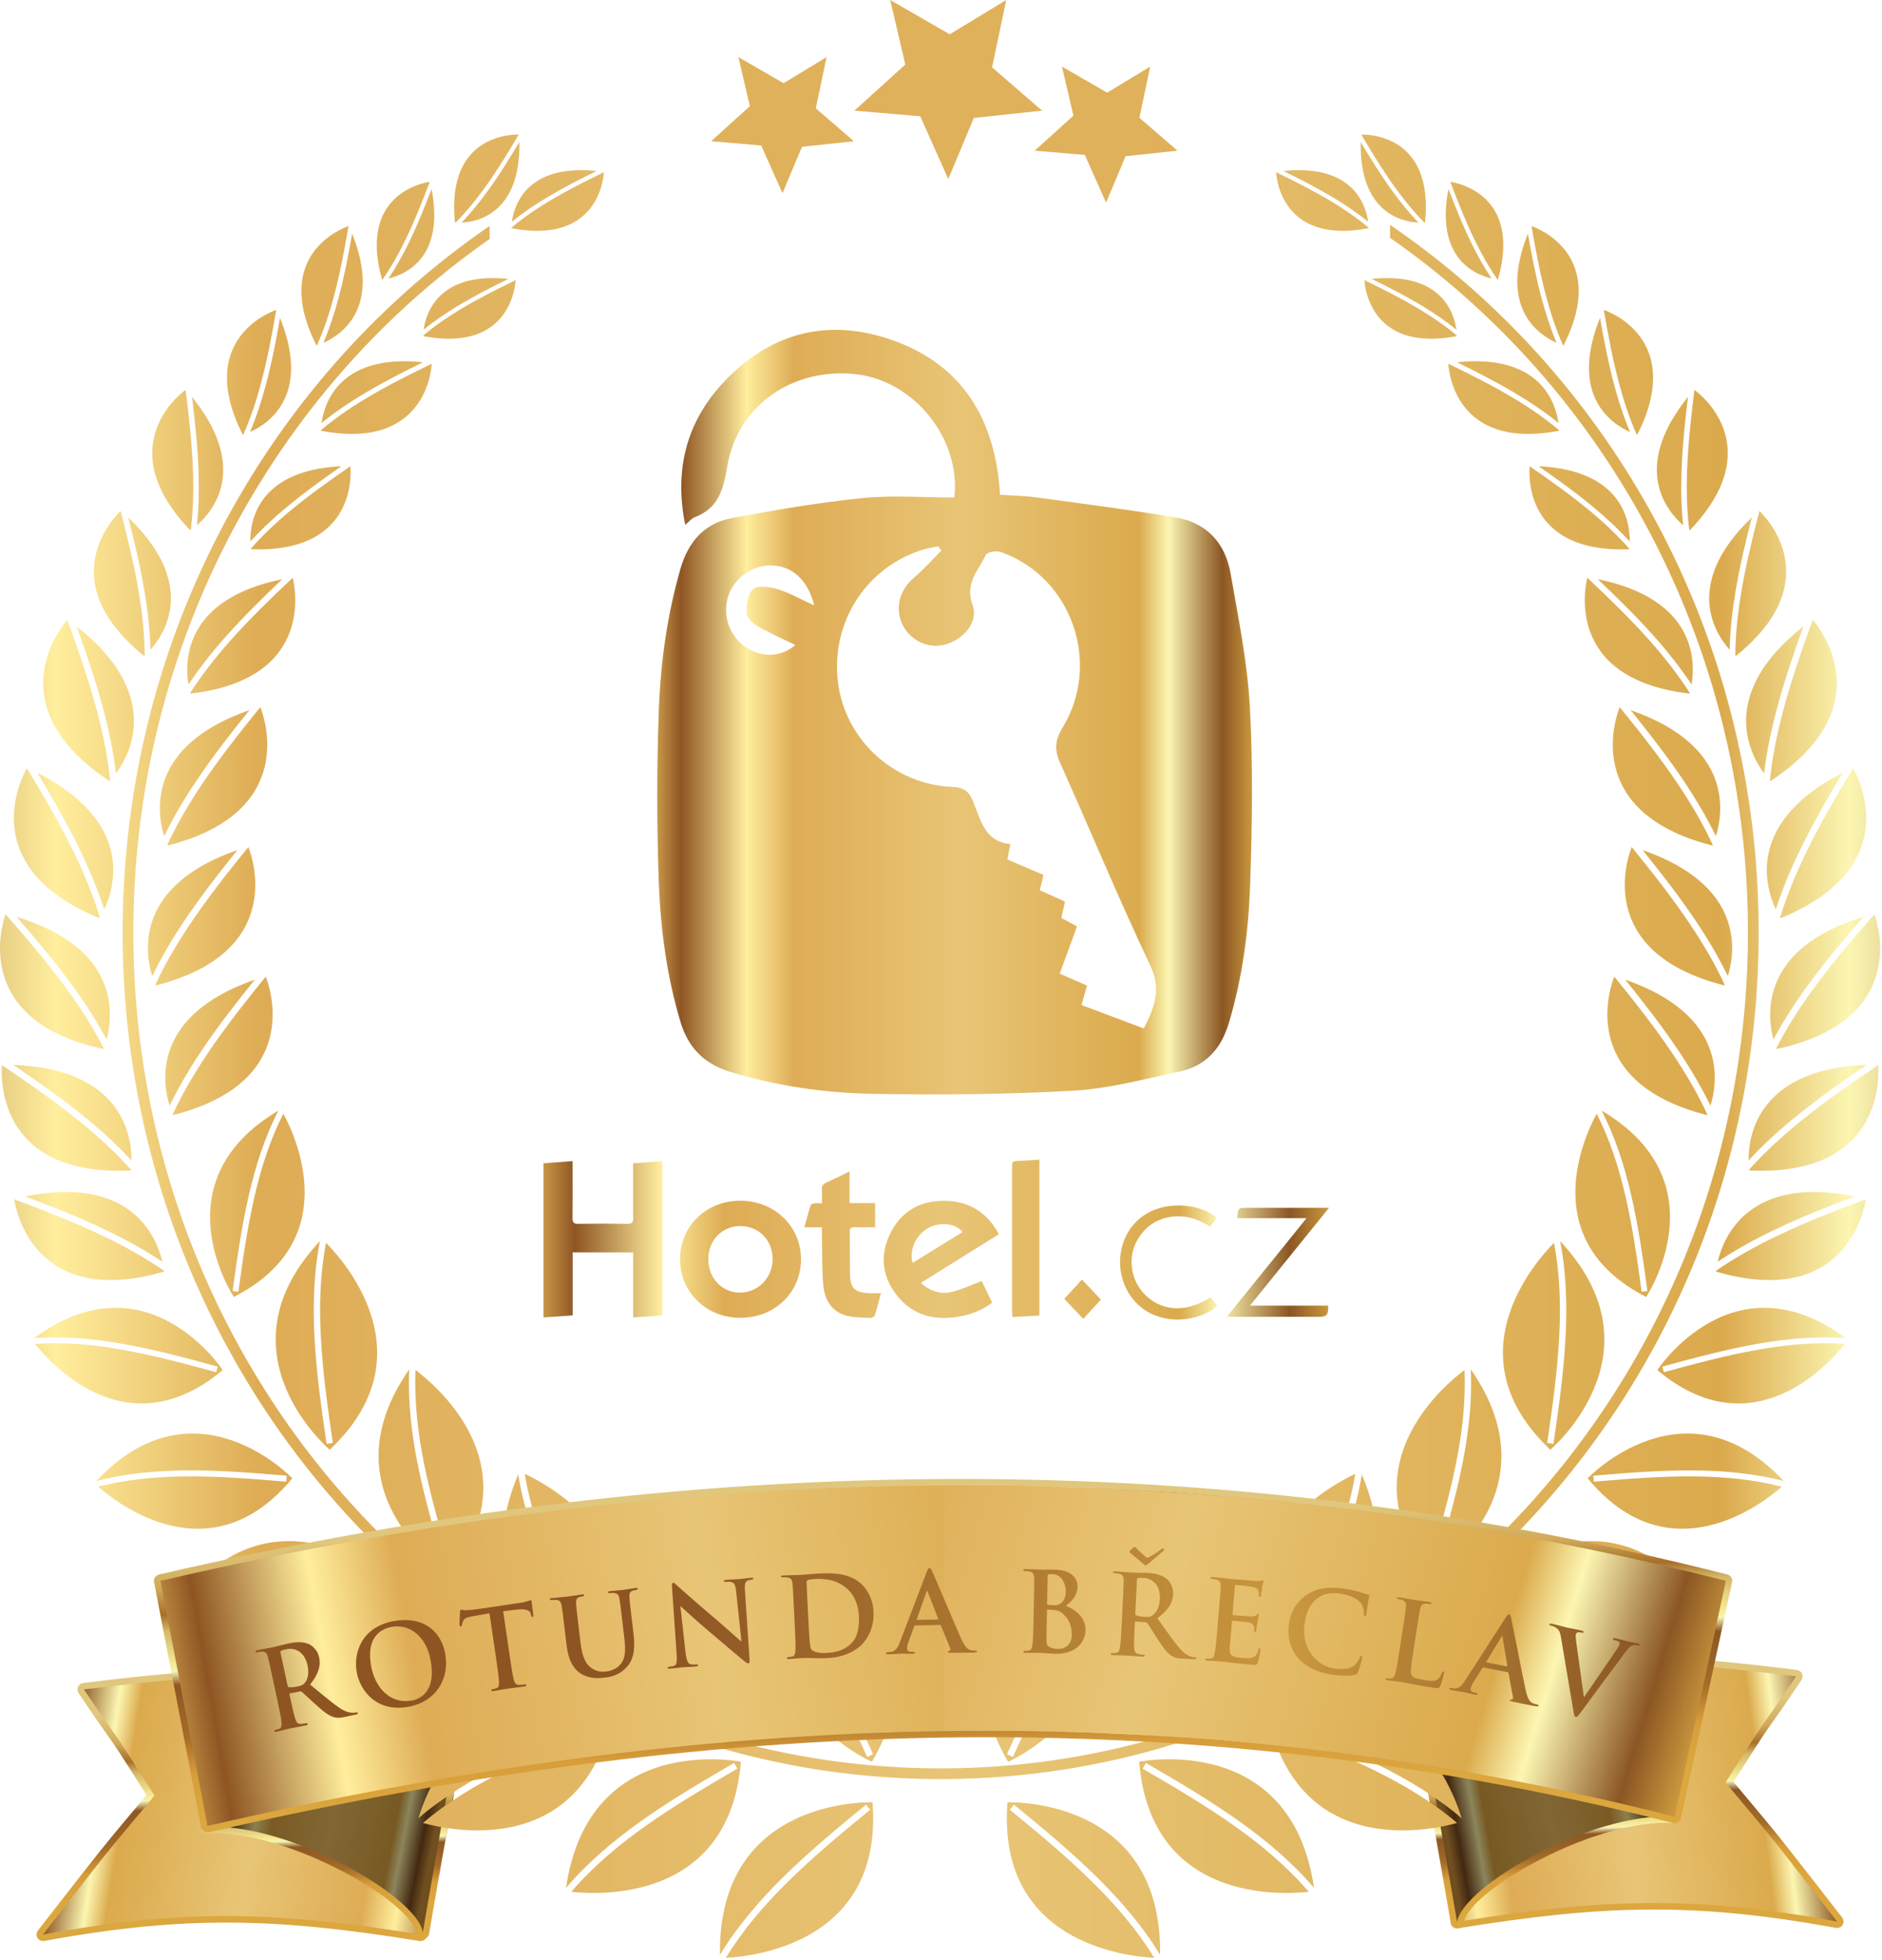 <svg width="171" height="178" viewBox="0 0 171 178" fill="none" xmlns="http://www.w3.org/2000/svg">
<path fill-rule="evenodd" clip-rule="evenodd" d="M41.792 153.913C35.511 153.074 30.282 152.684 25.059 152.699C19.926 152.714 14.788 153.121 8.655 153.879C9.859 155.656 10.364 156.367 10.736 156.885C11.428 157.857 11.672 158.193 14.541 162.729C14.687 162.956 14.655 163.252 14.48 163.442L13.118 165.069C11.603 166.878 10.879 167.739 10.088 168.727C9.32 169.679 8.514 170.716 6.973 172.695L5.32 174.813C11.17 173.811 16.116 173.367 21.064 173.401C26.278 173.433 31.482 173.999 37.743 174.991L41.792 153.913ZM25.059 151.519C30.507 151.505 35.953 151.924 42.546 152.823C42.563 152.825 42.583 152.828 42.6 152.83C42.921 152.892 43.132 153.203 43.068 153.523L38.795 175.776H38.792C38.736 176.087 38.438 176.299 38.122 176.25C31.662 175.208 26.354 174.616 21.061 174.581C15.768 174.544 10.468 175.065 4.015 176.245C3.857 176.274 3.685 176.237 3.547 176.129C3.29 175.929 3.244 175.559 3.445 175.302C4.499 173.95 5.347 172.864 6.044 171.968C7.628 169.936 8.455 168.873 9.169 167.987C9.999 166.95 10.714 166.096 12.214 164.31L13.312 162.997C10.655 158.801 10.418 158.47 9.775 157.572C9.334 156.95 8.706 156.074 7.137 153.744V153.74C7.088 153.666 7.053 153.58 7.041 153.486C7.002 153.163 7.229 152.867 7.554 152.827C14.155 151.988 19.605 151.534 25.059 151.519Z" fill="url(#paint0_linear)"/>
<path fill-rule="evenodd" clip-rule="evenodd" d="M42.489 153.413C29.327 151.613 20.79 151.739 7.628 153.413C11.704 159.464 9.339 155.617 14.041 163.046C8.913 169.174 10.601 167.093 3.909 175.665C16.886 173.288 25.238 173.575 38.215 175.665C39.639 168.248 41.066 160.829 42.489 153.413Z" fill="url(#paint1_linear)"/>
<path fill-rule="evenodd" clip-rule="evenodd" d="M128.275 151.637C134.872 150.739 140.314 150.32 145.763 150.334C151.218 150.349 156.666 150.803 163.27 151.64C163.593 151.682 163.821 151.978 163.78 152.299C163.768 152.398 163.736 152.482 163.684 152.556C162.115 154.888 161.489 155.764 161.046 156.384C160.403 157.285 160.169 157.615 157.509 161.811L158.61 163.124C160.107 164.911 160.822 165.765 161.654 166.801C162.366 167.688 163.194 168.751 164.777 170.78C165.474 171.678 166.321 172.764 167.378 174.117C167.578 174.374 167.534 174.744 167.275 174.946C167.137 175.05 166.967 175.09 166.807 175.06C160.354 173.88 155.056 173.359 149.763 173.394C144.468 173.428 139.163 174.023 132.699 175.062C132.384 175.111 132.089 174.901 132.029 174.591L127.754 152.339C127.693 152.018 127.904 151.707 128.222 151.648C128.241 151.643 128.258 151.64 128.275 151.637ZM145.763 151.514C140.541 151.499 135.31 151.889 129.029 152.728L133.078 173.806C139.339 172.814 144.544 172.248 149.757 172.216C154.706 172.182 159.651 172.626 165.503 173.628L163.848 171.51C162.309 169.53 161.501 168.494 160.735 167.542C159.945 166.554 159.221 165.69 157.703 163.884L156.341 162.26C156.167 162.067 156.137 161.773 156.282 161.544C159.151 157.007 159.393 156.672 160.087 155.699C160.457 155.181 160.961 154.47 162.169 152.691C156.033 151.934 150.896 151.529 145.763 151.514Z" fill="url(#paint2_linear)"/>
<path fill-rule="evenodd" clip-rule="evenodd" d="M128.332 152.225C141.497 150.428 150.033 150.552 163.196 152.225C159.12 158.277 161.482 154.431 156.78 161.86C161.908 167.986 160.221 165.908 166.913 174.48C153.935 172.103 145.585 172.389 132.608 174.48C131.182 167.063 129.758 159.644 128.332 152.225Z" fill="url(#paint3_linear)"/>
<path fill-rule="evenodd" clip-rule="evenodd" d="M18.704 165.276C19.051 165.262 19.406 165.262 19.765 165.272C24.842 163.642 40.083 159.269 40.989 159.01C41.083 158.973 41.186 158.963 41.294 158.983C41.614 159.038 41.829 159.346 41.775 159.667C41.765 159.714 39.011 175.337 39.011 175.468H39.009C39.011 175.756 38.8 176.008 38.504 176.052C38.181 176.102 37.883 175.875 37.834 175.554C37.608 174.019 34.3 171.457 30.127 169.419L30.098 169.406C26.472 167.639 22.231 166.319 18.797 166.455C18.773 166.457 18.75 166.46 18.726 166.46C18.401 166.46 18.135 166.196 18.135 165.867C18.135 165.838 18.341 165.751 18.718 165.621L18.704 165.276ZM20.94 165.353C24.088 165.676 27.568 166.856 30.615 168.342L30.647 168.362C33.945 169.971 36.755 171.977 38.127 173.683C38.713 170.264 40.004 162.91 40.452 160.358C37.107 161.192 25.29 164.144 20.94 165.353Z" fill="url(#paint4_linear)"/>
<path fill-rule="evenodd" clip-rule="evenodd" d="M18.726 165.867C26.428 165.534 37.945 172.269 38.42 175.467C38.42 175.312 41.191 159.566 41.191 159.566C41.191 159.566 18.726 165.844 18.726 165.867Z" fill="url(#paint5_linear)"/>
<path fill-rule="evenodd" clip-rule="evenodd" d="M152.014 165.514C148.578 165.378 144.337 166.698 140.711 168.465L140.682 168.48C136.509 170.518 133.202 173.075 132.975 174.611C132.928 174.936 132.628 175.158 132.305 175.111C132.012 175.069 131.8 174.815 131.8 174.527C131.8 174.398 129.044 158.77 129.037 158.726C128.98 158.405 129.195 158.096 129.517 158.04C129.623 158.023 129.727 158.035 129.82 158.07C130.726 158.326 145.975 162.702 151.046 164.331C151.406 164.319 151.761 164.321 152.105 164.336L152.093 164.679C152.467 164.81 152.675 164.896 152.675 164.926C152.675 165.252 152.409 165.518 152.083 165.518C152.058 165.518 152.036 165.518 152.014 165.514ZM140.194 167.404C143.241 165.918 146.723 164.736 149.871 164.412C145.524 163.203 133.702 160.251 130.357 159.417C130.805 161.969 132.096 169.324 132.682 172.742C134.054 171.037 136.864 169.033 140.162 167.419L140.194 167.404Z" fill="url(#paint6_linear)"/>
<path fill-rule="evenodd" clip-rule="evenodd" d="M152.083 164.926C144.381 164.595 132.864 171.328 132.389 174.527C132.389 174.371 129.618 158.622 129.618 158.622C129.618 158.622 152.083 164.904 152.083 164.926Z" fill="url(#paint7_linear)"/>
<path fill-rule="evenodd" clip-rule="evenodd" d="M44.486 20.522C40.312 23.382 36.435 26.663 32.908 30.31C19.46 44.223 11.142 63.441 11.142 84.667C11.142 105.895 19.46 125.114 32.908 139.026C46.358 152.941 64.942 161.549 85.469 161.549C105.992 161.549 124.576 152.941 138.026 139.026C151.477 125.113 159.795 105.895 159.795 84.667C159.795 63.442 151.474 44.223 138.026 30.31C134.46 26.618 130.529 23.298 126.297 20.416V21.598C130.266 24.355 133.962 27.505 137.332 30.989C150.61 44.727 158.819 63.703 158.819 84.667C158.819 105.633 150.607 124.613 137.332 138.348C124.059 152.082 105.721 160.575 85.469 160.575C65.213 160.575 46.876 152.083 33.603 138.348C20.327 124.613 12.115 105.633 12.115 84.667C12.115 63.704 20.327 44.727 33.603 30.989C36.931 27.549 40.575 24.434 44.487 21.705V20.522H44.486ZM104.872 177.78C102.224 177.646 90.56 176.343 91.542 163.66C91.542 163.66 105.616 163.093 105.406 177.503C103.842 174.937 101.865 172.622 99.66 170.45C97.335 168.159 94.746 166.01 92.129 163.867L91.752 164.332C94.353 166.456 96.921 168.589 99.242 170.88C101.404 173.011 103.34 175.272 104.872 177.78ZM97.429 141.447C97.146 144.372 96.39 147.254 95.375 150.12C94.284 153.193 92.904 156.236 91.493 159.289L92.033 159.541C93.454 156.465 94.846 153.4 95.937 150.322C96.971 147.4 97.742 144.456 98.028 141.46C104.501 154.333 91.595 159.98 91.595 159.98C85.183 149.004 95.104 142.726 97.429 141.447ZM115.953 15.64C117.67 16.472 119.359 17.326 120.948 18.279C122.155 19.007 123.302 19.789 124.352 20.673V20.722C116.431 22.235 115.975 16.107 115.953 15.64ZM124.308 20.132C124.103 18.641 122.963 14.87 116.613 15.529C118.172 16.292 119.707 17.079 121.148 17.943C122.261 18.614 123.325 19.335 124.308 20.132ZM123.687 12.222C124.664 13.875 125.657 15.497 126.748 17.01C127.578 18.16 128.46 19.241 129.43 20.218L129.477 20.214C130.314 12.14 124.155 12.207 123.687 12.222ZM128.889 20.218C128.004 19.3 127.194 18.299 126.431 17.237C125.443 15.865 124.53 14.394 123.633 12.896C123.517 19.32 127.381 20.144 128.889 20.218ZM123.972 25.438C125.687 26.27 127.379 27.119 128.968 28.076C130.176 28.802 131.322 29.589 132.371 30.471V30.52C124.45 32.031 123.995 25.905 123.972 25.438ZM132.327 29.933C131.342 29.131 130.28 28.412 129.167 27.741C127.726 26.877 126.191 26.09 124.632 25.327C130.982 24.669 132.122 28.439 132.327 29.933ZM131.776 16.512C132.241 16.576 138.32 17.573 136.108 25.382L136.061 25.377C135.273 24.249 134.588 23.03 133.97 21.754C133.157 20.075 132.455 18.303 131.776 16.512ZM135.524 25.288C134.053 24.947 130.389 23.471 131.608 17.163C132.233 18.794 132.881 20.401 133.618 21.924C134.189 23.101 134.812 24.227 135.524 25.288ZM139.154 20.529C139.66 20.702 146.226 23.138 142.066 31.366L142.014 31.349C141.378 29.921 140.881 28.412 140.465 26.855C139.923 24.807 139.524 22.679 139.154 20.529ZM141.435 31.132C139.866 30.436 136.1 27.992 138.827 21.22C139.17 23.175 139.544 25.11 140.036 26.968C140.418 28.403 140.871 29.799 141.435 31.132ZM131.596 33.028C133.65 34.025 135.674 35.041 137.578 36.187C139.026 37.055 140.398 37.998 141.652 39.057V39.114C132.167 40.925 131.623 33.588 131.596 33.028ZM141.603 38.408C140.423 37.45 139.15 36.589 137.817 35.787C136.088 34.75 134.253 33.81 132.386 32.894C139.99 32.105 141.357 36.621 141.603 38.408ZM145.723 28.141C146.251 28.323 153.113 30.87 148.765 39.474L148.711 39.457C148.046 37.964 147.526 36.384 147.093 34.755C146.524 32.616 146.108 30.392 145.723 28.141ZM148.107 39.228C146.467 38.502 142.529 35.945 145.379 28.864C145.736 30.91 146.13 32.929 146.645 34.874C147.043 36.374 147.516 37.833 148.107 39.228ZM138.99 42.342C140.874 43.635 142.723 44.951 144.433 46.37C145.731 47.446 146.947 48.586 148.031 49.82L148.021 49.874C138.371 50.24 138.933 42.9 138.99 42.342ZM148.075 49.169C147.053 48.048 145.925 47.002 144.728 46.01C143.176 44.721 141.502 43.517 139.79 42.333C147.428 42.697 148.103 47.367 148.075 49.169ZM153.959 35.404C154.45 35.758 160.782 40.59 153.536 48.155L153.487 48.12C153.267 46.353 153.225 44.549 153.29 42.718C153.379 40.309 153.649 37.863 153.959 35.404ZM152.93 47.691C151.454 46.415 148.166 42.5 153.373 36.044C153.097 38.285 152.866 40.511 152.787 42.698C152.723 44.386 152.758 46.054 152.93 47.691ZM159.863 46.4C160.324 46.834 166.245 52.693 157.723 59.567L157.674 59.525C157.683 57.664 157.881 55.783 158.193 53.895C158.605 51.41 159.213 48.909 159.863 46.4ZM157.157 59.004C155.795 57.481 152.911 52.985 159.169 46.987C158.586 49.272 158.048 51.55 157.674 53.809C157.386 55.546 157.196 57.281 157.157 59.004ZM144.228 52.466C146.211 54.332 148.154 56.213 149.91 58.195C151.248 59.703 152.474 61.262 153.526 62.913L153.507 62.98C142.071 61.652 144.061 53.108 144.228 52.466ZM153.699 62.158C152.696 60.645 151.558 59.211 150.327 57.824C148.731 56.025 146.975 54.302 145.175 52.594C154.105 54.413 154.056 60.038 153.699 62.158ZM164.706 56.292C163.701 59.056 162.743 61.81 162.011 64.575C161.452 66.677 161.029 68.775 160.814 70.878L160.866 70.927C171.235 64.091 165.181 56.832 164.706 56.292ZM160.282 70.231C158.91 68.365 156.139 62.973 163.859 56.879C162.952 59.396 162.097 61.911 161.433 64.419C160.918 66.354 160.516 68.291 160.282 70.231ZM147.169 64.209C149.024 66.49 150.829 68.78 152.425 71.149C153.639 72.951 154.728 74.795 155.617 76.71L155.585 76.777C143.551 73.721 146.898 64.873 147.169 64.209ZM155.908 75.927C155.053 74.17 154.039 72.472 152.923 70.814C151.472 68.662 149.844 66.569 148.162 64.486C157.449 67.709 156.593 73.711 155.908 75.927ZM168.375 69.752C168.738 70.374 173.279 78.669 161.787 83.376L161.747 83.312C162.361 81.293 163.183 79.314 164.134 77.359C165.386 74.792 166.856 72.27 168.375 69.752ZM161.351 82.577C160.366 80.479 158.684 74.654 167.43 70.165C166.055 72.462 164.733 74.765 163.597 77.095C162.718 78.894 161.952 80.72 161.351 82.577ZM148.258 76.912C150.11 79.195 151.918 81.486 153.513 83.855C154.725 85.657 155.814 87.5 156.703 89.418L156.671 89.482C144.64 86.427 147.985 77.579 148.258 76.912ZM156.994 88.633C156.139 86.876 155.127 85.178 154.009 83.517C152.558 81.367 150.93 79.272 149.248 77.191C158.536 80.412 157.679 86.419 156.994 88.633ZM170.316 83.016C168.378 85.222 166.484 87.444 164.799 89.749C163.516 91.504 162.359 93.303 161.398 95.183L161.427 95.253C173.57 92.661 170.563 83.692 170.316 83.016ZM161.137 94.389C162.058 92.666 163.135 91.008 164.317 89.394C165.849 87.301 167.553 85.269 169.314 83.253C159.913 86.116 160.538 92.15 161.137 94.389ZM146.677 88.683C148.531 90.963 150.337 93.253 151.932 95.622C153.147 97.427 154.235 99.27 155.125 101.186L155.093 101.255C143.059 98.199 146.406 89.349 146.677 88.683ZM155.415 100.404C154.561 98.649 153.549 96.948 152.43 95.29C150.979 93.137 149.351 91.042 147.671 88.959C156.957 92.185 156.1 98.19 155.415 100.404ZM170.642 96.719C170.706 97.434 171.334 106.877 158.932 106.285L158.923 106.211C160.329 104.636 161.908 103.192 163.593 101.823C165.809 100.023 168.203 98.358 170.642 96.719ZM158.873 105.376C158.861 103.059 159.79 97.064 169.609 96.694C167.395 98.194 165.228 99.722 163.218 101.356C161.664 102.617 160.198 103.945 158.873 105.376ZM145.075 101.127C146.26 103.447 147.073 105.964 147.684 108.59C148.336 111.408 148.76 114.345 149.161 117.297L149.686 117.228C149.282 114.251 148.856 111.295 148.201 108.469C147.578 105.793 146.748 103.224 145.528 100.847C156.513 107.358 149.572 117.769 149.572 117.769C139.539 112.645 143.95 103.195 145.075 101.127ZM167.632 122.031C166.172 123.877 159.225 131.652 150.588 124.41C150.588 124.41 157.426 113.931 167.708 121.503C165.051 121.313 162.366 121.552 159.662 122.031C156.815 122.534 153.933 123.3 151.041 124.094L151.179 124.603C154.051 123.818 156.913 123.058 159.755 122.554C162.408 122.085 165.036 121.849 167.632 122.031ZM161.898 134.998C160.083 136.593 151.637 143.148 144.258 134.238C144.258 134.238 153.093 124.931 162.073 134.483C159.425 133.794 156.669 133.542 153.857 133.52C150.889 133.498 147.839 133.74 144.773 134.002L144.82 134.545C147.864 134.283 150.891 134.046 153.854 134.066C156.615 134.085 159.312 134.332 161.898 134.998ZM141.199 112.855C141.736 115.644 141.824 118.524 141.667 121.458C141.499 124.608 141.053 127.811 140.578 131.025L141.147 131.109C141.625 127.871 142.076 124.647 142.243 121.493C142.403 118.502 142.312 115.56 141.755 112.702C151.28 122.855 140.866 131.641 140.866 131.641C131.916 123.228 139.394 114.681 141.199 112.855ZM154.395 146.408C152.247 147.817 142.383 153.462 135.933 142.98C135.933 142.98 146.615 134.495 154.654 145.892C151.969 144.772 149.107 144.093 146.145 143.651C143.024 143.187 139.778 142.987 136.509 142.81L136.48 143.385C139.724 143.562 142.945 143.765 146.061 144.226C148.967 144.658 151.77 145.322 154.395 146.408ZM145.044 156.885C142.593 157.907 131.504 161.754 126.948 149.88C126.948 149.88 139.411 143.305 145.406 156.408C142.891 154.762 140.112 153.526 137.191 152.514C134.11 151.445 130.852 150.621 127.568 149.816L127.428 150.396C130.686 151.196 133.92 152.015 136.997 153.082C139.864 154.076 142.585 155.281 145.044 156.885ZM133.063 124.405C133.189 127.243 132.859 130.106 132.275 132.989C131.65 136.076 130.744 139.177 129.807 142.289L130.356 142.456C131.302 139.322 132.216 136.197 132.842 133.103C133.435 130.166 133.773 127.244 133.637 124.336C141.583 135.773 129.997 142.941 129.997 142.941C122.369 133.31 131.014 125.948 133.063 124.405ZM132.394 165.533C129.837 166.239 118.357 168.683 115.305 156.335C115.305 156.335 128.482 151.357 132.812 165.104C130.519 163.154 127.918 161.584 125.142 160.217C122.216 158.775 119.086 157.551 115.926 156.347L115.717 156.904C118.852 158.099 121.96 159.318 124.879 160.755C127.603 162.097 130.152 163.632 132.394 165.533ZM123.14 133.833C122.667 136.733 121.724 139.561 120.524 142.353C119.236 145.349 117.66 148.296 116.051 151.248L116.576 151.534C118.194 148.558 119.783 145.591 121.073 142.59C122.295 139.746 123.258 136.859 123.736 133.885C129.356 147.153 116.111 151.949 116.111 151.949C110.429 140.574 120.739 134.959 123.14 133.833ZM118.909 171.782C116.273 172.074 104.552 172.649 103.503 159.973C103.503 159.973 117.306 157.164 119.392 171.427C117.438 169.139 115.121 167.172 112.596 165.378C109.939 163.49 107.042 161.777 104.116 160.083L103.818 160.602C106.725 162.285 109.599 163.98 112.252 165.866C114.727 167.626 117 169.551 118.909 171.782ZM110.923 139.821C110.286 142.688 109.182 145.458 107.823 148.177C106.367 151.095 104.623 153.943 102.85 156.798L103.355 157.114C105.143 154.239 106.899 151.366 108.359 148.449C109.744 145.675 110.867 142.847 111.517 139.907C116.367 153.479 102.867 157.501 102.867 157.501C97.845 145.818 108.461 140.806 110.923 139.821ZM169.531 108.901C169.43 109.617 167.839 118.941 155.92 115.464L155.928 115.389C157.659 114.19 159.533 113.153 161.489 112.215C164.063 110.984 166.78 109.928 169.531 108.901ZM156.073 114.568C156.603 112.312 158.9 106.697 168.536 108.637C166.033 109.577 163.57 110.557 161.233 111.675C159.43 112.537 157.696 113.486 156.073 114.568ZM65.951 177.78C68.599 177.646 80.261 176.343 79.279 163.66C79.279 163.66 65.208 163.093 65.417 177.503C66.981 174.937 68.956 172.622 71.163 170.45C73.485 168.159 76.074 166.01 78.692 163.867L79.069 164.332C76.468 166.456 73.899 168.589 71.579 170.88C69.42 173.011 67.481 175.272 65.951 177.78ZM73.393 141.447C75.718 142.726 85.638 149.004 79.227 159.98C79.227 159.98 66.322 154.333 72.796 141.46C73.08 144.456 73.85 147.4 74.885 150.322C75.976 153.4 77.368 156.465 78.789 159.541L79.331 159.289C77.917 156.236 76.538 153.193 75.449 150.12C74.432 147.254 73.676 144.372 73.393 141.447ZM54.868 15.64C54.846 16.107 54.39 22.235 46.472 20.722V20.673C47.519 19.789 48.666 19.007 49.873 18.279C51.462 17.326 53.154 16.472 54.868 15.64ZM46.514 20.132C47.499 19.335 48.561 18.614 49.676 17.943C51.117 17.079 52.649 16.292 54.211 15.529C47.861 14.87 46.718 18.641 46.514 20.132ZM47.134 12.222C46.666 12.207 40.506 12.14 41.341 20.214L41.391 20.218C42.361 19.241 43.246 18.16 44.075 17.01C45.164 15.497 46.157 13.875 47.134 12.222ZM41.935 20.218C43.443 20.144 47.307 19.32 47.189 12.896C46.292 14.394 45.381 15.865 44.391 17.237C43.63 18.298 42.817 19.3 41.935 20.218ZM46.849 25.438C46.826 25.905 46.373 32.03 38.452 30.52V30.471C39.499 29.59 40.647 28.802 41.854 28.076C43.442 27.119 45.135 26.27 46.849 25.438ZM38.494 29.933C38.699 28.439 39.842 24.669 46.189 25.328C44.63 26.09 43.098 26.878 41.655 27.741C40.541 28.412 39.48 29.131 38.494 29.933ZM39.046 16.512C38.366 18.303 37.666 20.075 36.853 21.754C36.236 23.03 35.551 24.249 34.762 25.377L34.713 25.382C32.502 17.573 38.58 16.576 39.046 16.512ZM35.297 25.288C36.009 24.226 36.635 23.101 37.204 21.924C37.943 20.401 38.588 18.795 39.214 17.163C40.435 23.471 36.77 24.947 35.297 25.288ZM31.667 20.529C31.297 22.679 30.898 24.806 30.356 26.855C29.943 28.412 29.443 29.92 28.807 31.349L28.755 31.366C24.598 23.138 31.162 20.702 31.667 20.529ZM29.386 31.132C29.95 29.799 30.403 28.403 30.785 26.968C31.278 25.11 31.655 23.175 31.995 21.22C34.723 27.993 30.955 30.436 29.386 31.132ZM39.228 33.028C39.201 33.588 38.654 40.925 29.169 39.114V39.057C30.425 37.998 31.797 37.055 33.243 36.186C35.147 35.042 37.171 34.025 39.228 33.028ZM29.221 38.408C29.465 36.621 30.832 32.105 38.437 32.894C36.568 33.81 34.73 34.75 33.004 35.787C31.672 36.589 30.401 37.45 29.221 38.408ZM25.1 28.141C24.714 30.392 24.298 32.616 23.729 34.755C23.298 36.384 22.776 37.964 22.11 39.457L22.056 39.474C17.709 30.87 24.571 28.323 25.1 28.141ZM22.716 39.228C23.305 37.833 23.78 36.374 24.177 34.874C24.694 32.929 25.086 30.91 25.443 28.864C28.295 35.945 24.356 38.502 22.716 39.228ZM31.832 42.342C31.886 42.9 32.45 50.24 22.8 49.874L22.793 49.82C23.874 48.586 25.091 47.446 26.389 46.37C28.1 44.951 29.948 43.635 31.832 42.342ZM22.745 49.169C22.718 47.367 23.393 42.698 31.029 42.333C29.319 43.517 27.647 44.722 26.093 46.01C24.896 47.002 23.768 48.048 22.745 49.169ZM16.861 35.404C17.174 37.863 17.443 40.309 17.531 42.717C17.598 44.549 17.553 46.353 17.337 48.12L17.285 48.154C10.039 40.59 16.371 35.758 16.861 35.404ZM17.893 47.691C18.066 46.054 18.096 44.386 18.034 42.698C17.958 40.511 17.724 38.285 17.45 36.044C22.654 42.5 19.369 46.414 17.893 47.691ZM10.957 46.4C11.608 48.909 12.216 51.41 12.627 53.895C12.94 55.783 13.137 57.664 13.147 59.525L13.098 59.567C4.576 52.693 10.497 46.834 10.957 46.4ZM13.667 59.004C13.625 57.281 13.438 55.546 13.148 53.809C12.773 51.55 12.239 49.272 11.652 46.987C17.913 52.985 15.027 57.481 13.667 59.004ZM26.595 52.466C26.761 53.108 28.751 61.652 17.315 62.98L17.295 62.913C18.347 61.262 19.574 59.703 20.911 58.195C22.669 56.213 24.61 54.332 26.595 52.466ZM17.125 62.158C16.768 60.038 16.719 54.413 25.647 52.594C23.847 54.302 22.093 56.025 20.497 57.824C19.266 59.211 18.125 60.645 17.125 62.158ZM6.116 56.292C5.64 56.832 -0.414 64.091 9.955 70.927L10.007 70.878C9.795 68.775 9.369 66.677 8.812 64.575C8.079 61.81 7.12 59.056 6.116 56.292ZM10.537 70.231C10.307 68.291 9.906 66.354 9.391 64.419C8.724 61.911 7.871 59.396 6.963 56.879C14.682 62.973 11.911 68.365 10.537 70.231ZM23.652 64.209C23.923 64.873 27.27 73.721 15.236 76.777L15.207 76.71C16.094 74.795 17.182 72.951 18.396 71.149C19.992 68.78 21.798 66.49 23.652 64.209ZM14.916 75.927C14.231 73.711 13.374 67.709 22.66 64.486C20.98 66.569 19.349 68.662 17.901 70.814C16.78 72.472 15.768 74.17 14.916 75.927ZM2.448 69.752C3.965 72.269 5.436 74.792 6.689 77.359C7.637 79.314 8.463 81.293 9.076 83.312L9.034 83.376C-2.458 78.67 2.086 70.375 2.448 69.752ZM9.47 82.577C8.869 80.721 8.101 78.894 7.226 77.095C6.088 74.765 4.768 72.462 3.391 70.165C12.14 74.654 10.458 80.479 9.47 82.577ZM22.566 76.912C22.837 77.579 26.184 86.427 14.15 89.482L14.12 89.418C15.007 87.5 16.095 85.657 17.309 83.855C18.906 81.486 20.711 79.195 22.566 76.912ZM13.829 88.633C13.142 86.419 12.285 80.412 21.571 77.191C19.891 79.272 18.263 81.367 16.812 83.517C15.694 85.178 14.682 86.876 13.829 88.633ZM0.505 83.016C0.259 83.692 -2.747 92.661 9.396 95.253L9.423 95.183C8.463 93.303 7.305 91.504 6.024 89.749C4.337 87.444 2.443 85.222 0.505 83.016ZM9.684 94.389C10.285 92.15 10.911 86.116 1.507 83.253C3.265 85.269 4.975 87.3 6.505 89.394C7.687 91.008 8.763 92.666 9.684 94.389ZM24.145 88.683C24.416 89.349 27.763 98.199 15.729 101.255L15.697 101.186C16.586 99.27 17.677 97.427 18.889 95.622C20.485 93.253 22.29 90.963 24.145 88.683ZM15.408 100.404C14.721 98.19 13.866 92.185 23.152 88.959C21.47 91.042 19.841 93.137 18.393 95.289C17.273 96.948 16.26 98.649 15.408 100.404ZM0.182 96.719C2.618 98.358 5.014 100.023 7.229 101.823C8.916 103.192 10.492 104.637 11.901 106.211L11.892 106.285C-0.51 106.877 0.116 97.434 0.182 96.719ZM11.95 105.376C10.623 103.945 9.157 102.617 7.605 101.356C5.593 99.722 3.426 98.194 1.212 96.694C11.034 97.064 11.96 103.059 11.95 105.376ZM25.748 101.127C26.871 103.195 31.282 112.645 21.248 117.769C21.248 117.769 14.309 107.358 25.295 100.847C24.073 103.224 23.243 105.793 22.622 108.469C21.967 111.295 21.541 114.251 21.135 117.228L21.659 117.297C22.063 114.345 22.485 111.408 23.139 108.59C23.748 105.964 24.561 103.447 25.748 101.127ZM3.189 122.031C5.785 121.849 8.416 122.085 11.066 122.554C13.911 123.058 16.77 123.818 19.642 124.603L19.782 124.094C16.891 123.3 14.009 122.534 11.159 122.031C8.458 121.552 5.773 121.313 3.113 121.503C13.396 113.931 20.233 124.41 20.233 124.41C11.596 131.652 4.65 123.877 3.189 122.031ZM8.926 134.998C11.512 134.332 14.206 134.085 16.968 134.066C19.931 134.046 22.958 134.283 26.002 134.544L26.049 134.001C22.985 133.739 19.933 133.498 16.968 133.52C14.152 133.542 11.396 133.794 8.751 134.482C17.728 124.931 26.563 134.238 26.563 134.238C19.184 143.148 10.739 136.593 8.926 134.998ZM29.625 112.855C31.428 114.681 38.908 123.228 29.957 131.641C29.957 131.641 19.541 122.855 29.066 112.702C28.509 115.56 28.418 118.502 28.578 121.493C28.745 124.647 29.196 127.871 29.674 131.109L30.243 131.025C29.77 127.811 29.324 124.608 29.154 121.458C28.997 118.524 29.085 115.644 29.625 112.855ZM16.428 146.408C19.052 145.322 21.854 144.658 24.758 144.226C27.876 143.764 31.098 143.562 34.342 143.384L34.312 142.81C31.046 142.987 27.797 143.187 24.677 143.651C21.714 144.093 18.852 144.772 16.167 145.892C24.206 134.494 34.891 142.98 34.891 142.98C28.438 153.462 18.573 147.817 16.428 146.408ZM25.78 156.885C28.238 155.281 30.957 154.076 33.824 153.082C36.901 152.015 40.137 151.196 43.395 150.396L43.252 149.816C39.969 150.621 36.711 151.445 33.63 152.514C30.708 153.526 27.93 154.762 25.416 156.408C31.411 143.305 43.873 149.88 43.873 149.88C39.317 161.754 28.228 157.907 25.78 156.885ZM37.758 124.405C39.809 125.948 48.452 133.31 40.822 142.94C40.822 142.94 29.238 135.773 37.184 124.336C37.049 127.243 37.386 130.166 37.982 133.102C38.608 136.197 39.522 139.322 40.465 142.456L41.016 142.289C40.078 139.176 39.172 136.076 38.546 132.989C37.965 130.106 37.632 127.243 37.758 124.405ZM38.43 165.533C40.669 163.632 43.221 162.097 45.942 160.755C48.863 159.319 51.972 158.099 55.107 156.905L54.896 156.347C51.735 157.552 48.605 158.776 45.679 160.217C42.906 161.584 40.303 163.154 38.01 165.104C42.339 151.357 55.519 156.335 55.519 156.335C52.464 168.682 40.984 166.239 38.43 165.533ZM47.684 133.833C50.085 134.958 60.395 140.573 54.713 151.949C54.713 151.949 41.465 147.153 47.085 133.885C47.565 136.859 48.526 139.746 49.75 142.59C51.038 145.591 52.627 148.558 54.247 151.534L54.77 151.248C53.161 148.296 51.588 145.349 50.299 142.353C49.097 139.561 48.154 136.733 47.684 133.833ZM51.913 171.782C53.822 169.551 56.095 167.626 58.57 165.866C61.225 163.981 64.1 162.285 67.003 160.602L66.706 160.084C63.78 161.777 60.883 163.49 58.225 165.378C55.703 167.172 53.383 169.139 51.43 171.427C53.516 157.164 67.319 159.973 67.319 159.973C66.27 172.649 54.548 172.074 51.913 171.782ZM59.897 139.821C62.36 140.806 72.976 145.818 67.954 157.502C67.954 157.502 54.457 153.479 59.306 139.907C59.955 142.847 61.08 145.675 62.464 148.449C63.925 151.366 65.678 154.239 67.466 157.115L67.972 156.799C66.198 153.943 64.454 151.095 62.998 148.178C61.641 145.458 60.538 142.688 59.897 139.821ZM1.291 108.901C4.042 109.928 6.758 110.984 9.332 112.215C11.291 113.154 13.16 114.19 14.896 115.389L14.904 115.464C2.985 118.941 1.391 109.617 1.291 108.901ZM14.751 114.568C13.125 113.487 11.394 112.537 9.588 111.675C7.251 110.557 4.788 109.577 2.286 108.637C11.921 106.697 14.221 112.312 14.751 114.568Z" fill="url(#paint8_linear)"/>
<path fill-rule="evenodd" clip-rule="evenodd" d="M14.453 142.973C38.746 137.326 62.725 134.364 86.454 134.297C110.188 134.228 133.665 137.052 156.948 142.975C157.265 143.056 157.458 143.379 157.376 143.695L152.733 165.083C152.665 165.402 152.352 165.604 152.032 165.535L151.997 165.527C130.884 160.177 109.722 157.605 87.802 157.758C65.871 157.916 43.169 160.806 18.985 166.377C18.665 166.451 18.35 166.25 18.278 165.932L18.273 165.912L13.998 143.66C13.935 143.345 14.14 143.039 14.453 142.973ZM86.454 135.477C63.001 135.543 39.292 138.453 15.263 143.997L19.314 165.089C43.354 159.59 65.949 156.737 87.796 156.579C109.623 156.426 130.697 158.963 151.709 164.235L156.105 143.982C133.088 138.177 109.894 135.408 86.454 135.477ZM152.014 165.533L151.997 165.528L152.014 165.533Z" fill="url(#paint9_linear)"/>
<path fill-rule="evenodd" clip-rule="evenodd" d="M14.576 143.55C63.09 132.273 110.32 131.721 156.805 143.55C155.255 150.685 153.706 157.822 152.157 164.958C109.828 154.229 67.299 154.639 18.852 165.802C17.426 158.386 16.002 150.967 14.576 143.55Z" fill="url(#paint10_linear)"/>
<path fill-rule="evenodd" clip-rule="evenodd" d="M85.799 134.887C109.705 134.764 133.35 137.58 156.805 143.548C155.255 150.685 153.706 157.82 152.157 164.955C130.352 159.427 108.493 156.858 85.799 157.191V134.887Z" fill="url(#paint11_linear)"/>
<path fill-rule="evenodd" clip-rule="evenodd" d="M100.499 18.402L98.567 14.066L94.014 13.683L97.53 10.502L96.491 6.047L100.599 8.414L104.507 6.047L103.527 10.692L106.984 13.683L102.27 14.187L100.499 18.402Z" fill="#E0B15B"/>
<path fill-rule="evenodd" clip-rule="evenodd" d="M86.158 16.26L88.487 10.707L94.686 10.048L90.141 6.114L91.427 0L86.29 3.115L80.885 0L82.256 5.862L77.629 10.048L83.615 10.556L86.158 16.26Z" fill="#E0B15B"/>
<path fill-rule="evenodd" clip-rule="evenodd" d="M71.099 17.548L69.164 13.211L64.614 12.824L68.132 9.64L67.091 5.186L71.199 7.555L75.106 5.186L74.124 9.835L77.582 12.824L72.87 13.33L71.099 17.548Z" fill="#E0B15B"/>
<path fill-rule="evenodd" clip-rule="evenodd" d="M86.715 45.178C87.311 39.751 82.975 34.56 77.784 33.98C72.098 33.343 67.022 36.747 66.077 42.369C65.707 44.571 65.241 46.153 63.112 46.972C62.85 47.074 62.65 47.333 62.259 47.654C61.264 42.695 62.349 38.398 65.638 34.827C69.792 30.318 75.005 28.84 80.82 30.797C87.362 32.995 90.445 37.964 90.862 44.926C91.972 45.003 93.111 45.02 94.234 45.173C98.416 45.74 102.601 46.294 106.767 46.972C109.618 47.441 111.329 49.287 111.816 52.093C112.508 56.092 113.335 60.102 113.56 64.135C113.858 69.523 113.771 74.94 113.589 80.335C113.445 84.568 112.886 88.769 111.664 92.868C110.957 95.237 109.551 96.797 107.169 97.303C103.963 97.985 100.741 98.861 97.49 99.041C91.434 99.384 85.35 99.436 79.282 99.325C74.929 99.243 70.606 98.621 66.398 97.347C64.015 96.624 62.547 95.18 61.827 92.784C60.572 88.603 60.008 84.314 59.855 79.997C59.674 74.861 59.671 69.705 59.858 64.567C60.019 60.206 60.6 55.877 61.827 51.649C62.541 49.179 64.007 47.517 66.481 47.048C70.417 46.311 74.38 45.632 78.36 45.23C81.108 44.951 83.907 45.178 86.715 45.178ZM103.929 93.391C104.915 91.457 105.543 89.83 104.509 87.651C101.643 81.627 99.103 75.449 96.361 69.365C95.817 68.158 95.807 67.284 96.536 66.093C100.14 60.199 97.341 52.348 90.914 50.119C90.524 49.986 89.689 50.131 89.572 50.381C88.922 51.797 87.635 52.935 88.364 54.917C88.938 56.474 87.574 58.052 85.865 58.533C84.376 58.947 82.711 58.17 82.012 56.733C81.281 55.23 81.736 53.564 83.035 52.468C83.933 51.713 84.712 50.818 85.543 49.983C85.445 49.857 85.346 49.731 85.247 49.608C84.8 49.704 84.343 49.769 83.908 49.897C78.69 51.474 75.442 56.551 76.147 62.017C76.816 67.198 81.247 71.27 86.558 71.455C87.6 71.493 88.049 71.887 88.416 72.776C89.1 74.434 89.445 76.426 91.798 76.643C91.693 77.184 91.619 77.588 91.531 78.047C92.67 78.534 93.751 78.998 94.81 79.45C94.684 79.978 94.585 80.385 94.475 80.837C95.277 81.2 96.029 81.542 96.767 81.873C96.636 82.456 96.536 82.897 96.432 83.354C96.932 83.621 97.37 83.855 97.859 84.117C97.326 85.573 96.819 86.962 96.289 88.413C97.177 88.801 97.944 89.139 98.762 89.495C98.593 90.099 98.448 90.618 98.268 91.261C100.143 91.968 101.967 92.653 103.929 93.391ZM72.276 58.572C71.118 58.007 69.95 57.503 68.853 56.869C68.415 56.615 67.859 56.092 67.844 55.675C67.819 54.934 67.939 53.895 68.421 53.508C68.882 53.142 69.927 53.283 70.627 53.493C71.701 53.816 72.697 54.389 73.981 54.973C73.382 52.579 71.922 51.37 70.054 51.345C68.346 51.318 66.665 52.532 66.16 54.159C65.618 55.896 66.277 57.772 67.787 58.782C69.224 59.747 70.961 59.678 72.276 58.572Z" fill="url(#paint12_linear)"/>
<path d="M57.526 106.234C57.526 107.69 57.511 109.146 57.535 110.602C57.541 111.019 57.408 111.135 57.002 111.128C55.514 111.108 54.026 111.105 52.538 111.13C52.117 111.138 52.014 110.995 52.019 110.595C52.038 109.069 52.027 107.542 52.027 106.017C52.027 105.834 52.027 105.649 52.027 105.434C51.095 105.506 50.24 105.567 49.377 105.631C49.377 110.323 49.377 114.961 49.377 119.628C50.266 119.566 51.122 119.507 52.033 119.443C52.033 117.513 52.033 115.634 52.033 113.724C53.882 113.724 55.67 113.724 57.531 113.724C57.531 115.706 57.531 117.653 57.531 119.628C58.446 119.566 59.288 119.509 60.181 119.45C60.181 114.749 60.181 110.111 60.181 105.439C59.292 105.503 58.436 105.565 57.526 105.632C57.526 105.861 57.526 106.046 57.526 106.234Z" fill="url(#paint13_linear)"/>
<path d="M67.236 109.03C64.141 109.042 61.783 111.349 61.788 114.363C61.793 117.357 64.182 119.666 67.268 119.664C70.405 119.659 72.783 117.361 72.779 114.338C72.774 111.34 70.349 109.017 67.236 109.03ZM67.215 117.376C65.578 117.362 64.348 116.049 64.354 114.328C64.361 112.615 65.609 111.332 67.266 111.332C68.956 111.332 70.216 112.633 70.204 114.363C70.194 116.034 68.846 117.394 67.215 117.376Z" fill="url(#paint14_linear)"/>
<path d="M85.337 109.052C83.248 109.168 81.722 110.244 80.847 112.095C79.975 113.934 80.134 115.797 81.36 117.453C82.904 119.536 85.049 119.993 87.471 119.487C88.435 119.287 89.327 118.885 90.146 118.297C89.803 117.581 89.482 116.915 89.201 116.328C88.263 116.673 87.386 117.093 86.46 117.315C85.456 117.557 84.519 117.249 83.662 116.496C86.074 114.99 88.417 113.531 90.754 112.073C89.609 109.933 87.785 108.914 85.337 109.052ZM82.928 114.667C82.576 113.556 83.209 112.159 84.31 111.525C85.326 110.94 86.882 111.056 87.449 111.885C85.923 112.823 84.43 113.744 82.928 114.667Z" fill="url(#paint15_linear)"/>
<path d="M77.237 115.792C77.201 114.476 77.226 113.159 77.207 111.843C77.202 111.505 77.353 111.433 77.647 111.443C78.262 111.456 78.879 111.446 79.518 111.446C79.518 110.691 79.518 110.007 79.518 109.249C78.742 109.249 77.993 109.249 77.192 109.249C77.192 108.269 77.192 107.359 77.192 106.371C76.434 106.737 75.76 107.08 75.072 107.391C74.783 107.522 74.649 107.685 74.674 108.018C74.705 108.408 74.682 108.805 74.682 109.267C74.373 109.267 74.145 109.244 73.926 109.274C73.82 109.291 73.67 109.39 73.64 109.484C73.448 110.109 73.282 110.743 73.087 111.446C73.635 111.446 74.126 111.446 74.682 111.446C74.682 111.71 74.678 111.915 74.682 112.115C74.713 113.603 74.682 115.097 74.793 116.58C74.894 117.945 75.489 119.085 76.918 119.467C77.621 119.655 78.382 119.633 79.119 119.672C79.242 119.68 79.454 119.537 79.491 119.421C79.693 118.781 79.855 118.13 80.046 117.424C79.6 117.424 79.205 117.449 78.814 117.419C77.662 117.327 77.27 116.945 77.237 115.792Z" fill="url(#paint16_linear)"/>
<path d="M91.956 106.107C91.955 110.401 91.955 114.698 91.956 118.992C91.956 119.177 91.974 119.363 91.988 119.595C92.827 119.545 93.615 119.501 94.438 119.454C94.438 114.697 94.438 110.015 94.438 105.302C93.808 105.341 93.223 105.385 92.637 105.41C91.959 105.443 91.956 105.438 91.956 106.107Z" fill="url(#paint17_linear)"/>
<path d="M120.753 109.679C118.159 109.679 115.72 109.679 113.282 109.679C112.504 109.679 112.504 109.679 112.408 110.616C114.468 110.616 116.518 110.616 118.715 110.616C116.263 113.648 113.916 116.547 111.467 119.573C111.826 119.573 112.025 119.573 112.221 119.573C114.747 119.573 117.274 119.573 119.8 119.573C120.56 119.573 120.697 119.428 120.68 118.559C118.364 118.559 116.044 118.559 113.568 118.559C116.002 115.55 118.335 112.667 120.753 109.679Z" fill="url(#paint18_linear)"/>
<path d="M103.964 117.487C102.673 116.123 102.436 114.025 103.428 112.45C103.951 111.621 104.661 110.994 105.597 110.681C107.148 110.162 108.585 110.513 109.936 111.374C110.173 111.08 110.373 110.834 110.573 110.587C108.975 109.183 105.046 108.786 102.992 111.202C101.215 113.287 101.387 116.584 103.422 118.482C105.564 120.479 108.98 120.015 110.619 118.571C110.411 118.322 110.205 118.073 109.98 117.803C107.58 119.348 105.374 118.973 103.964 117.487Z" fill="url(#paint19_linear)"/>
<path d="M96.7 117.941C97.297 118.573 97.85 119.155 98.424 119.76C99.01 119.123 99.544 118.543 100.034 118.008C99.451 117.393 98.906 116.82 98.306 116.191C97.749 116.798 97.229 117.364 96.7 117.941Z" fill="url(#paint20_linear)"/>
<path d="M24.8 152.522C24.479 151.028 24.42 150.752 24.332 150.441C24.24 150.112 24.128 149.972 23.789 149.972C23.706 149.97 23.538 149.997 23.4 150.026C23.293 150.049 23.229 150.041 23.214 149.972C23.199 149.906 23.265 149.871 23.411 149.842C23.931 149.731 24.557 149.627 24.762 149.582C25.096 149.508 25.835 149.318 26.139 149.249C26.757 149.116 27.429 149.032 28.037 149.281C28.351 149.409 28.852 149.824 28.994 150.483C29.15 151.211 28.99 151.946 28.172 152.966C29.283 153.879 30.149 154.607 30.858 155.093C31.531 155.545 31.948 155.525 32.102 155.523C32.214 155.521 32.304 155.511 32.383 155.494C32.462 155.476 32.507 155.498 32.517 155.548C32.535 155.627 32.47 155.661 32.352 155.686L31.42 155.889C30.871 156.007 30.615 156.009 30.33 155.928C29.86 155.792 29.387 155.412 28.674 154.773C28.165 154.317 27.57 153.746 27.41 153.626C27.349 153.578 27.288 153.581 27.22 153.596L26.361 153.761C26.312 153.771 26.287 153.796 26.3 153.855L26.329 153.993C26.526 154.909 26.694 155.684 26.832 156.089C26.923 156.365 27.027 156.57 27.331 156.545C27.482 156.533 27.703 156.505 27.819 156.481C27.898 156.464 27.944 156.486 27.955 156.535C27.97 156.602 27.907 156.646 27.78 156.676C27.211 156.797 26.479 156.925 26.33 156.957C26.145 156.997 25.532 157.16 25.14 157.246C25.012 157.273 24.938 157.258 24.923 157.189C24.912 157.14 24.945 157.103 25.062 157.076C25.21 157.046 25.323 156.999 25.407 156.963C25.595 156.879 25.598 156.654 25.576 156.36C25.536 155.936 25.369 155.159 25.174 154.255L24.8 152.522ZM26.125 153.05C26.149 153.156 26.177 153.193 26.252 153.208C26.472 153.23 26.773 153.198 27.019 153.144C27.411 153.06 27.53 152.993 27.679 152.825C27.927 152.546 28.114 152.033 27.942 151.226C27.641 149.829 26.631 149.627 26.053 149.75C25.808 149.804 25.633 149.851 25.54 149.903C25.476 149.938 25.465 149.982 25.483 150.059L26.125 153.05Z" fill="url(#paint21_linear)"/>
<path d="M32.408 151.818C32.105 150.122 32.832 147.731 35.798 147.2C38.261 146.758 40.05 147.921 40.455 150.189C40.862 152.46 39.6 154.538 37.087 154.987C34.249 155.496 32.721 153.57 32.408 151.818ZM39.137 150.803C38.74 148.585 37.218 147.434 35.596 147.726C34.46 147.931 33.276 148.797 33.717 151.265C34.086 153.326 35.515 154.757 37.414 154.417C38.106 154.293 39.65 153.669 39.137 150.803Z" fill="url(#paint22_linear)"/>
<path d="M44.476 146.494L43.002 146.751C42.429 146.857 42.197 146.941 42.082 147.183C42.004 147.346 41.972 147.474 41.963 147.556C41.956 147.639 41.931 147.684 41.872 147.691C41.802 147.701 41.775 147.654 41.759 147.546C41.736 147.385 41.791 146.452 41.8 146.371C41.811 146.238 41.832 146.174 41.891 146.164C41.971 146.152 42.084 146.238 42.336 146.221C42.628 146.208 43.008 146.171 43.336 146.124L47.268 145.544C47.586 145.498 47.8 145.434 47.945 145.394C48.09 145.34 48.167 145.31 48.206 145.302C48.276 145.293 48.295 145.352 48.317 145.5C48.348 145.71 48.418 146.401 48.456 146.66C48.461 146.761 48.45 146.822 48.391 146.83C48.311 146.842 48.284 146.795 48.252 146.647L48.226 146.541C48.168 146.284 47.859 146.045 46.972 146.156L45.717 146.312L46.317 150.389C46.451 151.305 46.567 152.092 46.679 152.511C46.749 152.785 46.842 152.995 47.146 152.993C47.287 152.99 47.509 152.978 47.658 152.958C47.767 152.941 47.821 152.964 47.828 153.013C47.838 153.084 47.763 153.124 47.654 153.141C46.999 153.237 46.369 153.299 46.091 153.341C45.863 153.375 45.242 153.496 44.844 153.555C44.715 153.575 44.641 153.555 44.632 153.484C44.624 153.434 44.66 153.4 44.778 153.382C44.927 153.36 45.044 153.323 45.13 153.289C45.322 153.22 45.35 152.993 45.337 152.699C45.326 152.274 45.21 151.49 45.076 150.574L44.476 146.494Z" fill="url(#paint23_linear)"/>
<path d="M51.301 147.909C51.12 146.391 51.085 146.109 51.027 145.793C50.967 145.456 50.868 145.305 50.531 145.275C50.448 145.266 50.278 145.275 50.138 145.293C50.028 145.305 49.967 145.293 49.958 145.221C49.95 145.152 50.017 145.125 50.166 145.115C50.695 145.051 51.326 145.006 51.626 144.969C51.865 144.943 52.489 144.836 52.849 144.784C52.998 144.767 53.07 144.777 53.078 144.848C53.086 144.917 53.029 144.945 52.93 144.957C52.82 144.969 52.761 144.987 52.644 145.021C52.381 145.103 52.322 145.283 52.344 145.636C52.361 145.957 52.395 146.238 52.577 147.756L52.743 149.153C52.916 150.601 53.278 151.177 53.814 151.517C54.307 151.833 54.77 151.818 55.109 151.776C55.548 151.725 56.069 151.52 56.42 151.073C56.903 150.459 56.825 149.555 56.702 148.527L56.553 147.277C56.373 145.76 56.339 145.481 56.282 145.162C56.221 144.827 56.121 144.676 55.784 144.647C55.703 144.635 55.532 144.647 55.422 144.659C55.312 144.671 55.251 144.659 55.242 144.59C55.234 144.518 55.301 144.491 55.441 144.483C55.949 144.422 56.581 144.375 56.591 144.375C56.71 144.36 57.334 144.254 57.724 144.199C57.863 144.182 57.934 144.194 57.943 144.264C57.952 144.335 57.894 144.362 57.774 144.377C57.664 144.389 57.607 144.406 57.489 144.441C57.226 144.522 57.166 144.703 57.188 145.053C57.206 145.376 57.24 145.655 57.421 147.174L57.549 148.242C57.682 149.353 57.713 150.543 56.961 151.362C56.326 152.058 55.621 152.253 54.973 152.332C54.445 152.393 53.484 152.48 52.678 151.907C52.115 151.507 51.648 150.814 51.474 149.368L51.301 147.909Z" fill="url(#paint24_linear)"/>
<path d="M62.284 150.031C62.37 150.811 62.522 151.06 62.729 151.115C62.904 151.159 63.095 151.154 63.254 151.142C63.364 151.132 63.427 151.147 63.432 151.206C63.438 151.287 63.349 151.315 63.21 151.327C62.56 151.381 62.157 151.386 61.966 151.401C61.876 151.409 61.408 151.48 60.889 151.522C60.758 151.534 60.667 151.532 60.66 151.441C60.655 151.382 60.713 151.357 60.813 151.347C60.943 151.337 61.123 151.313 61.259 151.261C61.512 151.157 61.528 150.864 61.464 149.99L61.056 144.076C61.039 143.876 61.057 143.733 61.157 143.726C61.267 143.716 61.368 143.839 61.554 144.005C61.684 144.125 63.341 145.599 64.924 146.929C65.662 147.553 67.135 148.884 67.318 149.03L67.369 149.024L66.889 144.533C66.827 143.921 66.721 143.738 66.472 143.659C66.317 143.61 66.077 143.632 65.937 143.642C65.817 143.654 65.774 143.627 65.769 143.565C65.763 143.487 65.871 143.467 66.022 143.459C66.543 143.415 67.025 143.402 67.235 143.385C67.346 143.376 67.722 143.314 68.213 143.269C68.343 143.257 68.444 143.26 68.45 143.338C68.456 143.4 68.398 143.434 68.278 143.445C68.178 143.452 68.098 143.459 67.981 143.499C67.707 143.605 67.645 143.822 67.683 144.385L68.106 150.72C68.125 150.94 68.093 151.034 68.003 151.041C67.892 151.051 67.763 150.95 67.643 150.849C66.962 150.301 65.571 149.097 64.443 148.154C63.261 147.162 62.047 146.033 61.85 145.858L61.821 145.861L62.284 150.031Z" fill="url(#paint25_linear)"/>
<path d="M72.132 145.927C72.055 144.397 72.04 144.113 72.005 143.792C71.968 143.451 71.879 143.294 71.544 143.242C71.463 143.224 71.292 143.222 71.151 143.23C71.041 143.237 70.979 143.22 70.976 143.148C70.973 143.079 71.042 143.054 71.192 143.057C71.725 143.03 72.359 143.03 72.64 143.015C72.952 143 73.584 142.938 74.186 142.896C75.441 142.835 77.12 142.751 78.271 143.844C78.799 144.342 79.312 145.154 79.371 146.352C79.434 147.62 78.95 148.612 78.417 149.215C77.978 149.711 76.969 150.478 75.111 150.57C74.75 150.587 74.336 150.579 73.953 150.567C73.57 150.557 73.217 150.542 72.966 150.557C72.855 150.563 72.635 150.572 72.394 150.595C72.163 150.607 71.903 150.639 71.702 150.649C71.571 150.656 71.499 150.629 71.495 150.56C71.493 150.508 71.532 150.476 71.653 150.471C71.803 150.463 71.923 150.437 72.013 150.412C72.211 150.363 72.25 150.138 72.276 149.844C72.306 149.42 72.265 148.623 72.219 147.697L72.132 145.927ZM73.442 146.971C73.495 148.037 73.543 148.812 73.562 149.002C73.585 149.254 73.625 149.656 73.711 149.763C73.85 149.947 74.253 150.138 75.046 150.098C76.07 150.048 76.744 149.812 77.321 149.259C77.936 148.674 78.092 147.748 78.04 146.709C77.977 145.433 77.403 144.634 76.952 144.241C75.982 143.402 74.832 143.338 74.049 143.378C73.847 143.387 73.477 143.437 73.399 143.481C73.31 143.526 73.283 143.578 73.288 143.689C73.295 144.032 73.338 144.908 73.379 145.703L73.442 146.971Z" fill="url(#paint26_linear)"/>
<path d="M83.157 147.598C83.106 147.6 83.087 147.62 83.067 147.681L82.551 149.071C82.457 149.323 82.411 149.567 82.413 149.688C82.416 149.868 82.509 149.997 82.821 149.991L82.971 149.989C83.091 149.987 83.122 150.006 83.124 150.065C83.125 150.147 83.064 150.167 82.954 150.169C82.632 150.176 82.2 150.154 81.888 150.159C81.778 150.162 81.227 150.204 80.704 150.214C80.573 150.216 80.513 150.196 80.511 150.115C80.51 150.056 80.549 150.036 80.631 150.034C80.721 150.031 80.861 150.019 80.941 150.006C81.402 149.938 81.587 149.592 81.777 149.086L84.18 142.797C84.294 142.501 84.352 142.39 84.454 142.387C84.543 142.387 84.605 142.476 84.711 142.706C84.962 143.254 86.647 147.249 87.318 148.767C87.717 149.666 88.011 149.801 88.223 149.848C88.374 149.875 88.525 149.88 88.645 149.88C88.725 149.878 88.776 149.888 88.777 149.957C88.779 150.038 88.689 150.06 88.317 150.067C87.955 150.073 87.223 150.087 86.418 150.082C86.237 150.075 86.117 150.077 86.115 150.008C86.114 149.946 86.153 149.927 86.254 149.914C86.325 149.892 86.393 149.801 86.341 149.682L85.497 147.624C85.476 147.572 85.445 147.555 85.395 147.555L83.157 147.598ZM85.197 147.057C85.246 147.055 85.256 147.025 85.245 146.996L84.294 144.535C84.283 144.493 84.272 144.444 84.243 144.444C84.212 144.446 84.193 144.496 84.183 144.537L83.306 147.023C83.298 147.062 83.308 147.092 83.349 147.092L85.197 147.057Z" fill="url(#paint27_linear)"/>
<path d="M93.939 145.413C93.968 143.883 93.973 143.601 93.96 143.278C93.947 142.935 93.869 142.772 93.539 142.695C93.459 142.673 93.288 142.661 93.147 142.658C93.037 142.656 92.977 142.633 92.978 142.565C92.979 142.493 93.05 142.476 93.201 142.476C93.733 142.485 94.366 142.527 94.567 142.533C95.058 142.54 95.451 142.518 95.792 142.527C97.611 142.562 97.913 143.545 97.903 144.078C97.886 144.904 97.405 145.388 96.844 145.82C97.662 146.118 98.654 146.852 98.632 148.029C98.61 149.105 97.754 150.208 95.908 150.171C95.787 150.168 95.496 150.144 95.204 150.129C94.904 150.102 94.602 150.087 94.452 150.082C94.341 150.082 94.121 150.077 93.879 150.082C93.648 150.077 93.387 150.092 93.186 150.089C93.055 150.087 92.985 150.055 92.987 149.986C92.988 149.934 93.029 149.904 93.149 149.907C93.299 149.909 93.421 149.892 93.511 149.875C93.713 149.838 93.768 149.618 93.813 149.327C93.873 148.905 93.887 148.11 93.904 147.182L93.939 145.413ZM96.451 146.438C96.243 146.282 96.014 146.208 95.623 146.181C95.442 146.166 95.342 146.163 95.19 146.161C95.151 146.161 95.13 146.181 95.129 146.23L95.083 148.617C95.071 149.281 95.098 149.451 95.417 149.589C95.685 149.705 95.917 149.72 96.147 149.725C96.599 149.732 97.368 149.505 97.387 148.459C97.399 147.834 97.205 146.985 96.451 146.438ZM95.141 145.606C95.14 145.687 95.169 145.707 95.209 145.719C95.3 145.742 95.45 145.754 95.68 145.759C96.012 145.764 96.235 145.729 96.408 145.581C96.672 145.374 96.83 145.016 96.839 144.523C96.853 143.846 96.478 142.955 95.614 142.938C95.473 142.935 95.383 142.933 95.283 142.951C95.211 142.97 95.19 143.01 95.189 143.121L95.141 145.606Z" fill="url(#paint28_linear)"/>
<path d="M102.009 145.638C102.084 144.108 102.099 143.826 102.095 143.503C102.091 143.16 102.019 142.995 101.691 142.908C101.612 142.883 101.441 142.866 101.301 142.859C101.19 142.854 101.131 142.829 101.134 142.76C101.138 142.688 101.21 142.671 101.36 142.691C101.892 142.716 102.523 142.778 102.734 142.79C103.077 142.807 103.841 142.815 104.153 142.819C104.784 142.851 105.454 142.945 105.979 143.345C106.251 143.55 106.627 144.083 106.594 144.756C106.557 145.502 106.211 146.171 105.155 146.945C105.994 148.118 106.642 149.049 107.203 149.7C107.738 150.312 108.145 150.403 108.294 150.443C108.404 150.468 108.494 150.482 108.574 150.485C108.655 150.49 108.693 150.522 108.69 150.574C108.687 150.653 108.615 150.67 108.495 150.663L107.541 150.616C106.978 150.589 106.729 150.524 106.475 150.372C106.056 150.117 105.697 149.626 105.172 148.824C104.799 148.249 104.371 147.543 104.248 147.385C104.201 147.321 104.14 147.309 104.07 147.306L103.197 147.242C103.147 147.24 103.116 147.257 103.114 147.318L103.106 147.46C103.059 148.395 103.02 149.19 103.049 149.616C103.065 149.908 103.114 150.132 103.414 150.189C103.562 150.216 103.783 150.248 103.904 150.253C103.984 150.258 104.022 150.29 104.019 150.34C104.016 150.411 103.944 150.436 103.814 150.431C103.231 150.402 102.49 150.335 102.338 150.327C102.148 150.318 101.514 150.315 101.112 150.295C100.982 150.29 100.913 150.256 100.917 150.184C100.919 150.135 100.961 150.106 101.082 150.112C101.232 150.12 101.354 150.105 101.445 150.09C101.648 150.061 101.708 149.841 101.764 149.552C101.835 149.13 101.875 148.336 101.92 147.41L102.009 145.638ZM102.977 140.532C103.02 140.492 103.061 140.465 103.091 140.465C103.132 140.468 103.17 140.49 103.256 140.586C103.437 140.786 104.006 141.299 104.104 141.373C104.152 141.417 104.191 141.44 104.23 141.44C104.271 141.442 104.331 141.435 104.383 141.408C104.674 141.252 105.172 140.934 105.466 140.714C105.591 140.62 105.643 140.593 105.693 140.608C105.743 140.61 105.781 140.652 105.779 140.714C105.776 140.754 105.744 140.803 105.68 140.848C105.565 140.963 104.439 141.916 104.292 142.029C104.187 142.113 104.136 142.143 104.076 142.138C104.046 142.138 104.006 142.106 103.9 142.02C103.823 141.946 102.896 141.173 102.751 141.055C102.643 140.968 102.615 140.936 102.616 140.907C102.618 140.877 102.64 140.838 102.672 140.808L102.977 140.532ZM103.154 146.492C103.149 146.603 103.166 146.645 103.235 146.679C103.443 146.758 103.743 146.805 103.994 146.818C104.395 146.837 104.528 146.803 104.716 146.682C105.028 146.474 105.342 146.025 105.383 145.201C105.454 143.773 104.531 143.313 103.938 143.283C103.687 143.271 103.505 143.271 103.404 143.296C103.333 143.313 103.311 143.352 103.307 143.434L103.154 146.492Z" fill="url(#paint29_linear)"/>
<path d="M110.756 146.178C110.884 144.656 110.909 144.374 110.915 144.051C110.923 143.71 110.857 143.542 110.534 143.444C110.455 143.417 110.286 143.392 110.145 143.382C110.036 143.372 109.978 143.348 109.983 143.276C109.989 143.207 110.06 143.192 110.211 143.204C110.482 143.227 110.772 143.261 111.021 143.283C111.28 143.315 111.509 143.345 111.65 143.357C111.97 143.384 113.961 143.552 114.152 143.56C114.345 143.554 114.506 143.548 114.588 143.535C114.639 143.53 114.701 143.505 114.751 143.508C114.801 143.513 114.807 143.554 114.804 143.604C114.797 143.673 114.737 143.789 114.668 144.248C114.649 144.349 114.593 144.789 114.562 144.907C114.549 144.957 114.522 145.013 114.452 145.008C114.383 145.003 114.367 144.951 114.375 144.86C114.381 144.791 114.384 144.618 114.345 144.495C114.29 144.308 114.201 144.179 113.705 144.076C113.538 144.041 112.488 143.932 112.287 143.915C112.238 143.913 112.215 143.94 112.21 144.011L111.996 146.546C111.989 146.618 111.996 146.657 112.056 146.662C112.276 146.682 113.427 146.78 113.658 146.778C113.901 146.778 114.054 146.761 114.152 146.669C114.228 146.595 114.273 146.548 114.324 146.553C114.363 146.556 114.391 146.578 114.386 146.637C114.381 146.698 114.327 146.854 114.244 147.363C114.218 147.562 114.153 147.963 114.147 148.031C114.141 148.113 114.131 148.221 114.041 148.214C113.971 148.209 113.955 148.167 113.959 148.118C113.957 148.017 113.968 147.886 113.949 147.753C113.916 147.548 113.789 147.385 113.422 147.313C113.233 147.279 112.243 147.185 112.004 147.163C111.954 147.16 111.941 147.197 111.935 147.259L111.869 148.051C111.839 148.392 111.752 149.312 111.737 149.604C111.699 150.297 111.847 150.462 112.867 150.549C113.128 150.571 113.548 150.606 113.817 150.506C114.088 150.41 114.226 150.211 114.331 149.803C114.36 149.694 114.384 149.658 114.453 149.662C114.533 149.67 114.527 149.749 114.518 149.85C114.498 150.082 114.362 150.756 114.294 150.953C114.201 151.208 114.112 151.2 113.731 151.168C112.981 151.104 112.433 151.037 112.003 150.99C111.574 150.933 111.265 150.897 110.965 150.872C110.855 150.862 110.635 150.845 110.394 150.832C110.164 150.815 109.902 150.812 109.702 150.795C109.572 150.783 109.505 150.748 109.51 150.676C109.515 150.627 109.557 150.6 109.677 150.61C109.827 150.625 109.949 150.615 110.04 150.6C110.244 150.578 110.312 150.361 110.377 150.074C110.462 149.658 110.53 148.865 110.607 147.942L110.756 146.178Z" fill="url(#paint30_linear)"/>
<path d="M117.987 150.596C117.113 149.621 116.987 148.471 117.103 147.501C117.184 146.822 117.534 145.67 118.596 144.905C119.393 144.332 120.388 144.046 121.873 144.224C122.491 144.298 122.854 144.384 123.307 144.498C123.679 144.594 123.988 144.722 124.283 144.786C124.392 144.811 124.425 144.865 124.417 144.925C124.409 145.006 124.364 145.122 124.303 145.468C124.243 145.796 124.187 146.346 124.144 146.544C124.116 146.692 124.086 146.771 123.996 146.758C123.917 146.749 123.906 146.667 123.923 146.526C123.95 146.215 123.862 145.85 123.644 145.562C123.357 145.174 122.612 144.809 121.694 144.7C120.828 144.596 120.233 144.747 119.747 145.095C118.939 145.678 118.637 146.603 118.521 147.571C118.236 149.947 119.9 151.345 121.236 151.505C122.123 151.611 122.674 151.574 123.127 151.164C123.319 150.994 123.483 150.72 123.544 150.545C123.594 150.389 123.618 150.35 123.698 150.36C123.767 150.369 123.779 150.441 123.77 150.52C123.755 150.641 123.532 151.495 123.392 151.824C123.321 151.986 123.276 152.033 123.098 152.083C122.68 152.194 121.913 152.174 121.276 152.097C119.911 151.931 118.8 151.495 117.987 150.596Z" fill="url(#paint31_linear)"/>
<path d="M128.409 149.989C128.213 151.262 128.107 151.949 128.286 152.161C128.433 152.336 128.681 152.444 129.454 152.565C129.981 152.647 130.369 152.696 130.66 152.467C130.799 152.356 130.961 152.096 131.009 151.909C131.034 151.823 131.062 151.765 131.142 151.778C131.211 151.788 131.214 151.84 131.195 151.958C131.178 152.069 130.993 152.805 130.869 153.081C130.776 153.292 130.718 153.333 130.203 153.252C129.487 153.141 128.974 153.04 128.529 152.961C128.086 152.871 127.73 152.807 127.322 152.743C127.213 152.726 126.994 152.691 126.755 152.665C126.527 152.63 126.266 152.61 126.066 152.578C125.938 152.558 125.873 152.519 125.884 152.45C125.892 152.398 125.936 152.376 126.055 152.393C126.204 152.418 126.327 152.415 126.419 152.41C126.623 152.4 126.707 152.188 126.79 151.907C126.905 151.497 127.027 150.71 127.169 149.797L127.44 148.044C127.674 146.532 127.717 146.252 127.746 145.932C127.778 145.591 127.724 145.418 127.406 145.3C127.33 145.265 127.213 145.238 127.084 145.218C126.974 145.201 126.919 145.172 126.928 145.103C126.939 145.033 127.012 145.024 127.161 145.041C127.628 145.113 128.249 145.241 128.517 145.283C128.755 145.32 129.485 145.402 129.872 145.468C130.011 145.49 130.078 145.52 130.066 145.589C130.055 145.661 129.992 145.67 129.874 145.651C129.764 145.636 129.605 145.621 129.481 145.621C129.206 145.629 129.101 145.786 129.027 146.132C128.958 146.448 128.915 146.725 128.681 148.237L128.409 149.989Z" fill="url(#paint32_linear)"/>
<path d="M134.785 151.418C134.736 151.409 134.712 151.426 134.682 151.48L133.891 152.731C133.746 152.958 133.651 153.185 133.628 153.304C133.595 153.481 133.658 153.627 133.964 153.686L134.111 153.715C134.23 153.738 134.255 153.763 134.245 153.822C134.228 153.901 134.166 153.908 134.057 153.889C133.742 153.829 133.324 153.718 133.019 153.659C132.911 153.637 132.363 153.563 131.851 153.466C131.723 153.442 131.667 153.41 131.683 153.331C131.694 153.271 131.737 153.259 131.816 153.274C131.905 153.291 132.045 153.308 132.125 153.314C132.589 153.34 132.841 153.042 133.132 152.585L136.774 146.938C136.948 146.674 137.026 146.578 137.125 146.598C137.214 146.612 137.257 146.714 137.311 146.961C137.444 147.548 138.266 151.801 138.61 153.422C138.814 154.382 139.074 154.575 139.271 154.664C139.415 154.721 139.56 154.76 139.678 154.782C139.757 154.797 139.804 154.817 139.791 154.886C139.775 154.965 139.683 154.967 139.318 154.898C138.963 154.829 138.245 154.691 137.46 154.521C137.285 154.476 137.166 154.454 137.181 154.385C137.191 154.325 137.235 154.313 137.336 154.323C137.408 154.316 137.493 154.242 137.468 154.113L137.067 151.929C137.058 151.875 137.032 151.85 136.982 151.84L134.785 151.418ZM136.889 151.31C136.938 151.319 136.954 151.292 136.95 151.26L136.526 148.654C136.524 148.612 136.524 148.56 136.495 148.555C136.465 148.55 136.435 148.595 136.418 148.641L135.05 150.885C135.033 150.925 135.037 150.954 135.076 150.961L136.889 151.31Z" fill="url(#paint33_linear)"/>
<path d="M141.827 148.649C141.724 148.059 141.582 147.911 141.251 147.733C141.113 147.659 140.955 147.625 140.877 147.608C140.789 147.585 140.765 147.55 140.779 147.492C140.797 147.413 140.907 147.428 141.055 147.454C141.574 147.573 142.127 147.731 142.471 147.81C142.716 147.864 143.194 147.943 143.684 148.059C143.803 148.086 143.906 148.131 143.89 148.2C143.875 148.269 143.811 148.274 143.722 148.254C143.566 148.22 143.417 148.195 143.325 148.237C143.245 148.269 143.2 148.333 143.18 148.42C143.152 148.548 143.177 148.844 143.234 149.229L143.909 154.079L143.948 154.088C144.616 153.101 146.61 150.226 146.993 149.631C147.07 149.515 147.144 149.374 147.164 149.288C147.181 149.209 147.16 149.12 147.079 149.071C146.969 149.004 146.825 148.962 146.697 148.933C146.608 148.913 146.532 148.886 146.548 148.817C146.567 148.738 146.659 148.738 146.845 148.774C147.336 148.885 147.741 149.009 147.869 149.039C148.036 149.075 148.504 149.152 148.798 149.226C148.926 149.253 149 149.293 148.984 149.359C148.968 149.428 148.905 149.436 148.807 149.414C148.71 149.391 148.502 149.344 148.299 149.421C148.151 149.481 147.967 149.614 147.559 150.184C146.967 151.021 146.58 151.492 145.776 152.58C144.823 153.873 144.117 154.839 143.791 155.283C143.405 155.794 143.311 155.937 143.174 155.907C143.046 155.878 143.019 155.727 142.938 155.221L141.827 148.649Z" fill="url(#paint34_linear)"/>
<defs>
<linearGradient id="paint0_linear" x1="23.477" y1="172.495" x2="22.874" y2="155.265" gradientUnits="userSpaceOnUse">
<stop stop-color="#DBA73E"/>
<stop offset="0.16" stop-color="#D89D3A"/>
<stop offset="0.3" stop-color="#A46B28"/>
<stop offset="0.49" stop-color="#8E5723"/>
<stop offset="0.54" stop-color="#F4F3B8"/>
<stop offset="0.56" stop-color="#F7ED9A"/>
<stop offset="0.69" stop-color="#D5B767"/>
<stop offset="0.75" stop-color="#A76F29"/>
<stop offset="0.85" stop-color="#D0AB5B"/>
<stop offset="1" stop-color="#E0C77D"/>
</linearGradient>
<linearGradient id="paint1_linear" x1="42.985" y1="167.679" x2="4.074" y2="161.529" gradientUnits="userSpaceOnUse">
<stop stop-color="#C89749"/>
<stop offset="0.04" stop-color="#8E5523"/>
<stop offset="0.15" stop-color="#FFEE9D"/>
<stop offset="0.23" stop-color="#DEAC55"/>
<stop offset="0.51" stop-color="#E8C576"/>
<stop offset="0.81" stop-color="#DBAA4D"/>
<stop offset="0.86" stop-color="#FCF6B2"/>
<stop offset="0.95" stop-color="#8B5623"/>
<stop offset="1" stop-color="#CA983E"/>
</linearGradient>
<linearGradient id="paint2_linear" x1="147.881" y1="170.769" x2="147.316" y2="154.62" gradientUnits="userSpaceOnUse">
<stop stop-color="#DBA73E"/>
<stop offset="0.16" stop-color="#D89D3A"/>
<stop offset="0.3" stop-color="#A46B28"/>
<stop offset="0.49" stop-color="#8E5723"/>
<stop offset="0.54" stop-color="#F4F3B8"/>
<stop offset="0.56" stop-color="#F7ED9A"/>
<stop offset="0.69" stop-color="#D5B767"/>
<stop offset="0.75" stop-color="#A76F29"/>
<stop offset="0.85" stop-color="#D0AB5B"/>
<stop offset="1" stop-color="#E0C77D"/>
</linearGradient>
<linearGradient id="paint3_linear" x1="127.159" y1="165.861" x2="167.426" y2="160.927" gradientUnits="userSpaceOnUse">
<stop stop-color="#C89749"/>
<stop offset="0.04" stop-color="#8E5523"/>
<stop offset="0.15" stop-color="#FFEE9D"/>
<stop offset="0.23" stop-color="#DEAC55"/>
<stop offset="0.51" stop-color="#E8C576"/>
<stop offset="0.81" stop-color="#DBAA4D"/>
<stop offset="0.86" stop-color="#FCF6B2"/>
<stop offset="0.95" stop-color="#8B5623"/>
<stop offset="1" stop-color="#CA983E"/>
</linearGradient>
<linearGradient id="paint4_linear" x1="30.319" y1="173.029" x2="29.932" y2="161.984" gradientUnits="userSpaceOnUse">
<stop stop-color="#DBA73E"/>
<stop offset="0.16" stop-color="#D89D3A"/>
<stop offset="0.3" stop-color="#A46B28"/>
<stop offset="0.49" stop-color="#8E5723"/>
<stop offset="0.54" stop-color="#F4F3B8"/>
<stop offset="0.56" stop-color="#F7ED9A"/>
<stop offset="0.69" stop-color="#D5B767"/>
<stop offset="0.75" stop-color="#A76F29"/>
<stop offset="0.85" stop-color="#D0AB5B"/>
<stop offset="1" stop-color="#E0C77D"/>
</linearGradient>
<linearGradient id="paint5_linear" x1="20.631" y1="163.782" x2="39.296" y2="167.402" gradientUnits="userSpaceOnUse">
<stop stop-color="#6E4E1F"/>
<stop offset="0.04" stop-color="#432810"/>
<stop offset="0.15" stop-color="#8C804D"/>
<stop offset="0.23" stop-color="#7B5A24"/>
<stop offset="0.51" stop-color="#816735"/>
<stop offset="0.81" stop-color="#785923"/>
<stop offset="0.86" stop-color="#8B855C"/>
<stop offset="0.95" stop-color="#422810"/>
<stop offset="1" stop-color="#6F4E1F"/>
</linearGradient>
<linearGradient id="paint6_linear" x1="141.21" y1="172.088" x2="140.824" y2="161.04" gradientUnits="userSpaceOnUse">
<stop stop-color="#DBA73E"/>
<stop offset="0.16" stop-color="#D89D3A"/>
<stop offset="0.3" stop-color="#A46B28"/>
<stop offset="0.49" stop-color="#8E5723"/>
<stop offset="0.54" stop-color="#F4F3B8"/>
<stop offset="0.56" stop-color="#F7ED9A"/>
<stop offset="0.69" stop-color="#D5B767"/>
<stop offset="0.75" stop-color="#A76F29"/>
<stop offset="0.85" stop-color="#D0AB5B"/>
<stop offset="1" stop-color="#E0C77D"/>
</linearGradient>
<linearGradient id="paint7_linear" x1="150.458" y1="163.138" x2="131.459" y2="166.481" gradientUnits="userSpaceOnUse">
<stop stop-color="#6E4E1F"/>
<stop offset="0.04" stop-color="#432810"/>
<stop offset="0.15" stop-color="#8C804D"/>
<stop offset="0.23" stop-color="#7B5A24"/>
<stop offset="0.51" stop-color="#816735"/>
<stop offset="0.81" stop-color="#785923"/>
<stop offset="0.86" stop-color="#8B855C"/>
<stop offset="0.95" stop-color="#422810"/>
<stop offset="1" stop-color="#6F4E1F"/>
</linearGradient>
<linearGradient id="paint8_linear" x1="-29.339" y1="95" x2="200.162" y2="95" gradientUnits="userSpaceOnUse">
<stop stop-color="#C89749"/>
<stop offset="0.04" stop-color="#8E5523"/>
<stop offset="0.15" stop-color="#FFEE9D"/>
<stop offset="0.23" stop-color="#DEAC55"/>
<stop offset="0.51" stop-color="#E8C576"/>
<stop offset="0.81" stop-color="#DBAA4D"/>
<stop offset="0.86" stop-color="#FCF6B2"/>
<stop offset="0.95" stop-color="#8B5623"/>
<stop offset="1" stop-color="#CA983E"/>
</linearGradient>
<linearGradient id="paint9_linear" x1="86.356" y1="162.646" x2="85.493" y2="138" gradientUnits="userSpaceOnUse">
<stop stop-color="#DBA73E"/>
<stop offset="0.16" stop-color="#D89D3A"/>
<stop offset="0.3" stop-color="#A46B28"/>
<stop offset="0.49" stop-color="#8E5723"/>
<stop offset="0.54" stop-color="#F4F3B8"/>
<stop offset="0.56" stop-color="#F7ED9A"/>
<stop offset="0.69" stop-color="#D5B767"/>
<stop offset="0.75" stop-color="#A76F29"/>
<stop offset="0.85" stop-color="#D0AB5B"/>
<stop offset="1" stop-color="#E0C77D"/>
</linearGradient>
<linearGradient id="paint10_linear" x1="17.212" y1="165.683" x2="113.82" y2="148.684" gradientUnits="userSpaceOnUse">
<stop stop-color="#C89749"/>
<stop offset="0.04" stop-color="#8E5523"/>
<stop offset="0.15" stop-color="#FFEE9D"/>
<stop offset="0.23" stop-color="#DEAC55"/>
<stop offset="0.51" stop-color="#E8C576"/>
<stop offset="0.81" stop-color="#DBAA4D"/>
<stop offset="0.86" stop-color="#FCF6B2"/>
<stop offset="0.95" stop-color="#8B5623"/>
<stop offset="1" stop-color="#CA983E"/>
</linearGradient>
<linearGradient id="paint11_linear" x1="55.849" y1="130.317" x2="153.491" y2="160.108" gradientUnits="userSpaceOnUse">
<stop stop-color="#C89749"/>
<stop offset="0.04" stop-color="#8E5523"/>
<stop offset="0.15" stop-color="#FFEE9D"/>
<stop offset="0.23" stop-color="#DEAC55"/>
<stop offset="0.51" stop-color="#E8C576"/>
<stop offset="0.81" stop-color="#DBAA4D"/>
<stop offset="0.86" stop-color="#FCF6B2"/>
<stop offset="0.95" stop-color="#8B5623"/>
<stop offset="1" stop-color="#CA983E"/>
</linearGradient>
<linearGradient id="paint12_linear" x1="59.719" y1="64.664" x2="113.755" y2="64.664" gradientUnits="userSpaceOnUse">
<stop stop-color="#C89749"/>
<stop offset="0.04" stop-color="#8E5523"/>
<stop offset="0.15" stop-color="#FFEE9D"/>
<stop offset="0.23" stop-color="#DEAC55"/>
<stop offset="0.51" stop-color="#E8C576"/>
<stop offset="0.81" stop-color="#DBAA4D"/>
<stop offset="0.86" stop-color="#FCF6B2"/>
<stop offset="0.95" stop-color="#8B5623"/>
<stop offset="1" stop-color="#CA983E"/>
</linearGradient>
<linearGradient id="paint13_linear" x1="49.377" y1="112.562" x2="120.753" y2="112.562" gradientUnits="userSpaceOnUse">
<stop stop-color="#C89749"/>
<stop offset="0.04" stop-color="#8E5523"/>
<stop offset="0.15" stop-color="#FFEE9D"/>
<stop offset="0.23" stop-color="#DEAC55"/>
<stop offset="0.51" stop-color="#E8C576"/>
<stop offset="0.81" stop-color="#DBAA4D"/>
<stop offset="0.86" stop-color="#FCF6B2"/>
<stop offset="0.95" stop-color="#8B5623"/>
<stop offset="1" stop-color="#CA983E"/>
</linearGradient>
<linearGradient id="paint14_linear" x1="49.377" y1="112.561" x2="120.753" y2="112.561" gradientUnits="userSpaceOnUse">
<stop stop-color="#C89749"/>
<stop offset="0.04" stop-color="#8E5523"/>
<stop offset="0.15" stop-color="#FFEE9D"/>
<stop offset="0.23" stop-color="#DEAC55"/>
<stop offset="0.51" stop-color="#E8C576"/>
<stop offset="0.81" stop-color="#DBAA4D"/>
<stop offset="0.86" stop-color="#FCF6B2"/>
<stop offset="0.95" stop-color="#8B5623"/>
<stop offset="1" stop-color="#CA983E"/>
</linearGradient>
<linearGradient id="paint15_linear" x1="49.377" y1="112.561" x2="120.753" y2="112.561" gradientUnits="userSpaceOnUse">
<stop stop-color="#C89749"/>
<stop offset="0.04" stop-color="#8E5523"/>
<stop offset="0.15" stop-color="#FFEE9D"/>
<stop offset="0.23" stop-color="#DEAC55"/>
<stop offset="0.51" stop-color="#E8C576"/>
<stop offset="0.81" stop-color="#DBAA4D"/>
<stop offset="0.86" stop-color="#FCF6B2"/>
<stop offset="0.95" stop-color="#8B5623"/>
<stop offset="1" stop-color="#CA983E"/>
</linearGradient>
<linearGradient id="paint16_linear" x1="49.377" y1="112.561" x2="120.754" y2="112.561" gradientUnits="userSpaceOnUse">
<stop stop-color="#C89749"/>
<stop offset="0.04" stop-color="#8E5523"/>
<stop offset="0.15" stop-color="#FFEE9D"/>
<stop offset="0.23" stop-color="#DEAC55"/>
<stop offset="0.51" stop-color="#E8C576"/>
<stop offset="0.81" stop-color="#DBAA4D"/>
<stop offset="0.86" stop-color="#FCF6B2"/>
<stop offset="0.95" stop-color="#8B5623"/>
<stop offset="1" stop-color="#CA983E"/>
</linearGradient>
<linearGradient id="paint17_linear" x1="49.377" y1="112.561" x2="120.753" y2="112.561" gradientUnits="userSpaceOnUse">
<stop stop-color="#C89749"/>
<stop offset="0.04" stop-color="#8E5523"/>
<stop offset="0.15" stop-color="#FFEE9D"/>
<stop offset="0.23" stop-color="#DEAC55"/>
<stop offset="0.51" stop-color="#E8C576"/>
<stop offset="0.81" stop-color="#DBAA4D"/>
<stop offset="0.86" stop-color="#FCF6B2"/>
<stop offset="0.95" stop-color="#8B5623"/>
<stop offset="1" stop-color="#CA983E"/>
</linearGradient>
<linearGradient id="paint18_linear" x1="49.377" y1="112.561" x2="120.753" y2="112.561" gradientUnits="userSpaceOnUse">
<stop stop-color="#C89749"/>
<stop offset="0.04" stop-color="#8E5523"/>
<stop offset="0.15" stop-color="#FFEE9D"/>
<stop offset="0.23" stop-color="#DEAC55"/>
<stop offset="0.51" stop-color="#E8C576"/>
<stop offset="0.81" stop-color="#DBAA4D"/>
<stop offset="0.86" stop-color="#FCF6B2"/>
<stop offset="0.95" stop-color="#8B5623"/>
<stop offset="1" stop-color="#CA983E"/>
</linearGradient>
<linearGradient id="paint19_linear" x1="49.377" y1="112.561" x2="120.753" y2="112.561" gradientUnits="userSpaceOnUse">
<stop stop-color="#C89749"/>
<stop offset="0.04" stop-color="#8E5523"/>
<stop offset="0.15" stop-color="#FFEE9D"/>
<stop offset="0.23" stop-color="#DEAC55"/>
<stop offset="0.51" stop-color="#E8C576"/>
<stop offset="0.81" stop-color="#DBAA4D"/>
<stop offset="0.86" stop-color="#FCF6B2"/>
<stop offset="0.95" stop-color="#8B5623"/>
<stop offset="1" stop-color="#CA983E"/>
</linearGradient>
<linearGradient id="paint20_linear" x1="49.377" y1="112.561" x2="120.753" y2="112.561" gradientUnits="userSpaceOnUse">
<stop stop-color="#C89749"/>
<stop offset="0.04" stop-color="#8E5523"/>
<stop offset="0.15" stop-color="#FFEE9D"/>
<stop offset="0.23" stop-color="#DEAC55"/>
<stop offset="0.51" stop-color="#E8C576"/>
<stop offset="0.81" stop-color="#DBAA4D"/>
<stop offset="0.86" stop-color="#FCF6B2"/>
<stop offset="0.95" stop-color="#8B5623"/>
<stop offset="1" stop-color="#CA983E"/>
</linearGradient>
<linearGradient id="paint21_linear" x1="23.212" y1="148.861" x2="148.985" y2="148.861" gradientUnits="userSpaceOnUse">
<stop offset="0.296" stop-color="#8E5523"/>
<stop offset="0.748" stop-color="#CA983E"/>
<stop offset="1" stop-color="#8B5623"/>
</linearGradient>
<linearGradient id="paint22_linear" x1="23.212" y1="148.861" x2="148.985" y2="148.861" gradientUnits="userSpaceOnUse">
<stop offset="0.296" stop-color="#8E5523"/>
<stop offset="0.748" stop-color="#CA983E"/>
<stop offset="1" stop-color="#8B5623"/>
</linearGradient>
<linearGradient id="paint23_linear" x1="23.212" y1="148.861" x2="148.985" y2="148.861" gradientUnits="userSpaceOnUse">
<stop offset="0.296" stop-color="#8E5523"/>
<stop offset="0.748" stop-color="#CA983E"/>
<stop offset="1" stop-color="#8B5623"/>
</linearGradient>
<linearGradient id="paint24_linear" x1="23.212" y1="148.861" x2="148.985" y2="148.861" gradientUnits="userSpaceOnUse">
<stop offset="0.296" stop-color="#8E5523"/>
<stop offset="0.748" stop-color="#CA983E"/>
<stop offset="1" stop-color="#8B5623"/>
</linearGradient>
<linearGradient id="paint25_linear" x1="23.212" y1="148.861" x2="148.985" y2="148.861" gradientUnits="userSpaceOnUse">
<stop offset="0.296" stop-color="#8E5523"/>
<stop offset="0.748" stop-color="#CA983E"/>
<stop offset="1" stop-color="#8B5623"/>
</linearGradient>
<linearGradient id="paint26_linear" x1="23.212" y1="148.861" x2="148.985" y2="148.861" gradientUnits="userSpaceOnUse">
<stop offset="0.296" stop-color="#8E5523"/>
<stop offset="0.748" stop-color="#CA983E"/>
<stop offset="1" stop-color="#8B5623"/>
</linearGradient>
<linearGradient id="paint27_linear" x1="23.212" y1="148.861" x2="148.985" y2="148.861" gradientUnits="userSpaceOnUse">
<stop offset="0.296" stop-color="#8E5523"/>
<stop offset="0.748" stop-color="#CA983E"/>
<stop offset="1" stop-color="#8B5623"/>
</linearGradient>
<linearGradient id="paint28_linear" x1="23.212" y1="148.861" x2="148.985" y2="148.861" gradientUnits="userSpaceOnUse">
<stop offset="0.296" stop-color="#8E5523"/>
<stop offset="0.748" stop-color="#CA983E"/>
<stop offset="1" stop-color="#8B5623"/>
</linearGradient>
<linearGradient id="paint29_linear" x1="23.212" y1="148.861" x2="148.985" y2="148.861" gradientUnits="userSpaceOnUse">
<stop offset="0.296" stop-color="#8E5523"/>
<stop offset="0.748" stop-color="#CA983E"/>
<stop offset="1" stop-color="#8B5623"/>
</linearGradient>
<linearGradient id="paint30_linear" x1="23.212" y1="148.861" x2="148.985" y2="148.861" gradientUnits="userSpaceOnUse">
<stop offset="0.296" stop-color="#8E5523"/>
<stop offset="0.748" stop-color="#CA983E"/>
<stop offset="1" stop-color="#8B5623"/>
</linearGradient>
<linearGradient id="paint31_linear" x1="23.212" y1="148.861" x2="148.985" y2="148.861" gradientUnits="userSpaceOnUse">
<stop offset="0.296" stop-color="#8E5523"/>
<stop offset="0.748" stop-color="#CA983E"/>
<stop offset="1" stop-color="#8B5623"/>
</linearGradient>
<linearGradient id="paint32_linear" x1="23.212" y1="148.861" x2="148.985" y2="148.861" gradientUnits="userSpaceOnUse">
<stop offset="0.296" stop-color="#8E5523"/>
<stop offset="0.748" stop-color="#CA983E"/>
<stop offset="1" stop-color="#8B5623"/>
</linearGradient>
<linearGradient id="paint33_linear" x1="23.212" y1="148.861" x2="148.985" y2="148.861" gradientUnits="userSpaceOnUse">
<stop offset="0.296" stop-color="#8E5523"/>
<stop offset="0.748" stop-color="#CA983E"/>
<stop offset="1" stop-color="#8B5623"/>
</linearGradient>
<linearGradient id="paint34_linear" x1="23.212" y1="148.861" x2="148.985" y2="148.861" gradientUnits="userSpaceOnUse">
<stop offset="0.296" stop-color="#8E5523"/>
<stop offset="0.748" stop-color="#CA983E"/>
<stop offset="1" stop-color="#8B5623"/>
</linearGradient>
</defs>
</svg>
